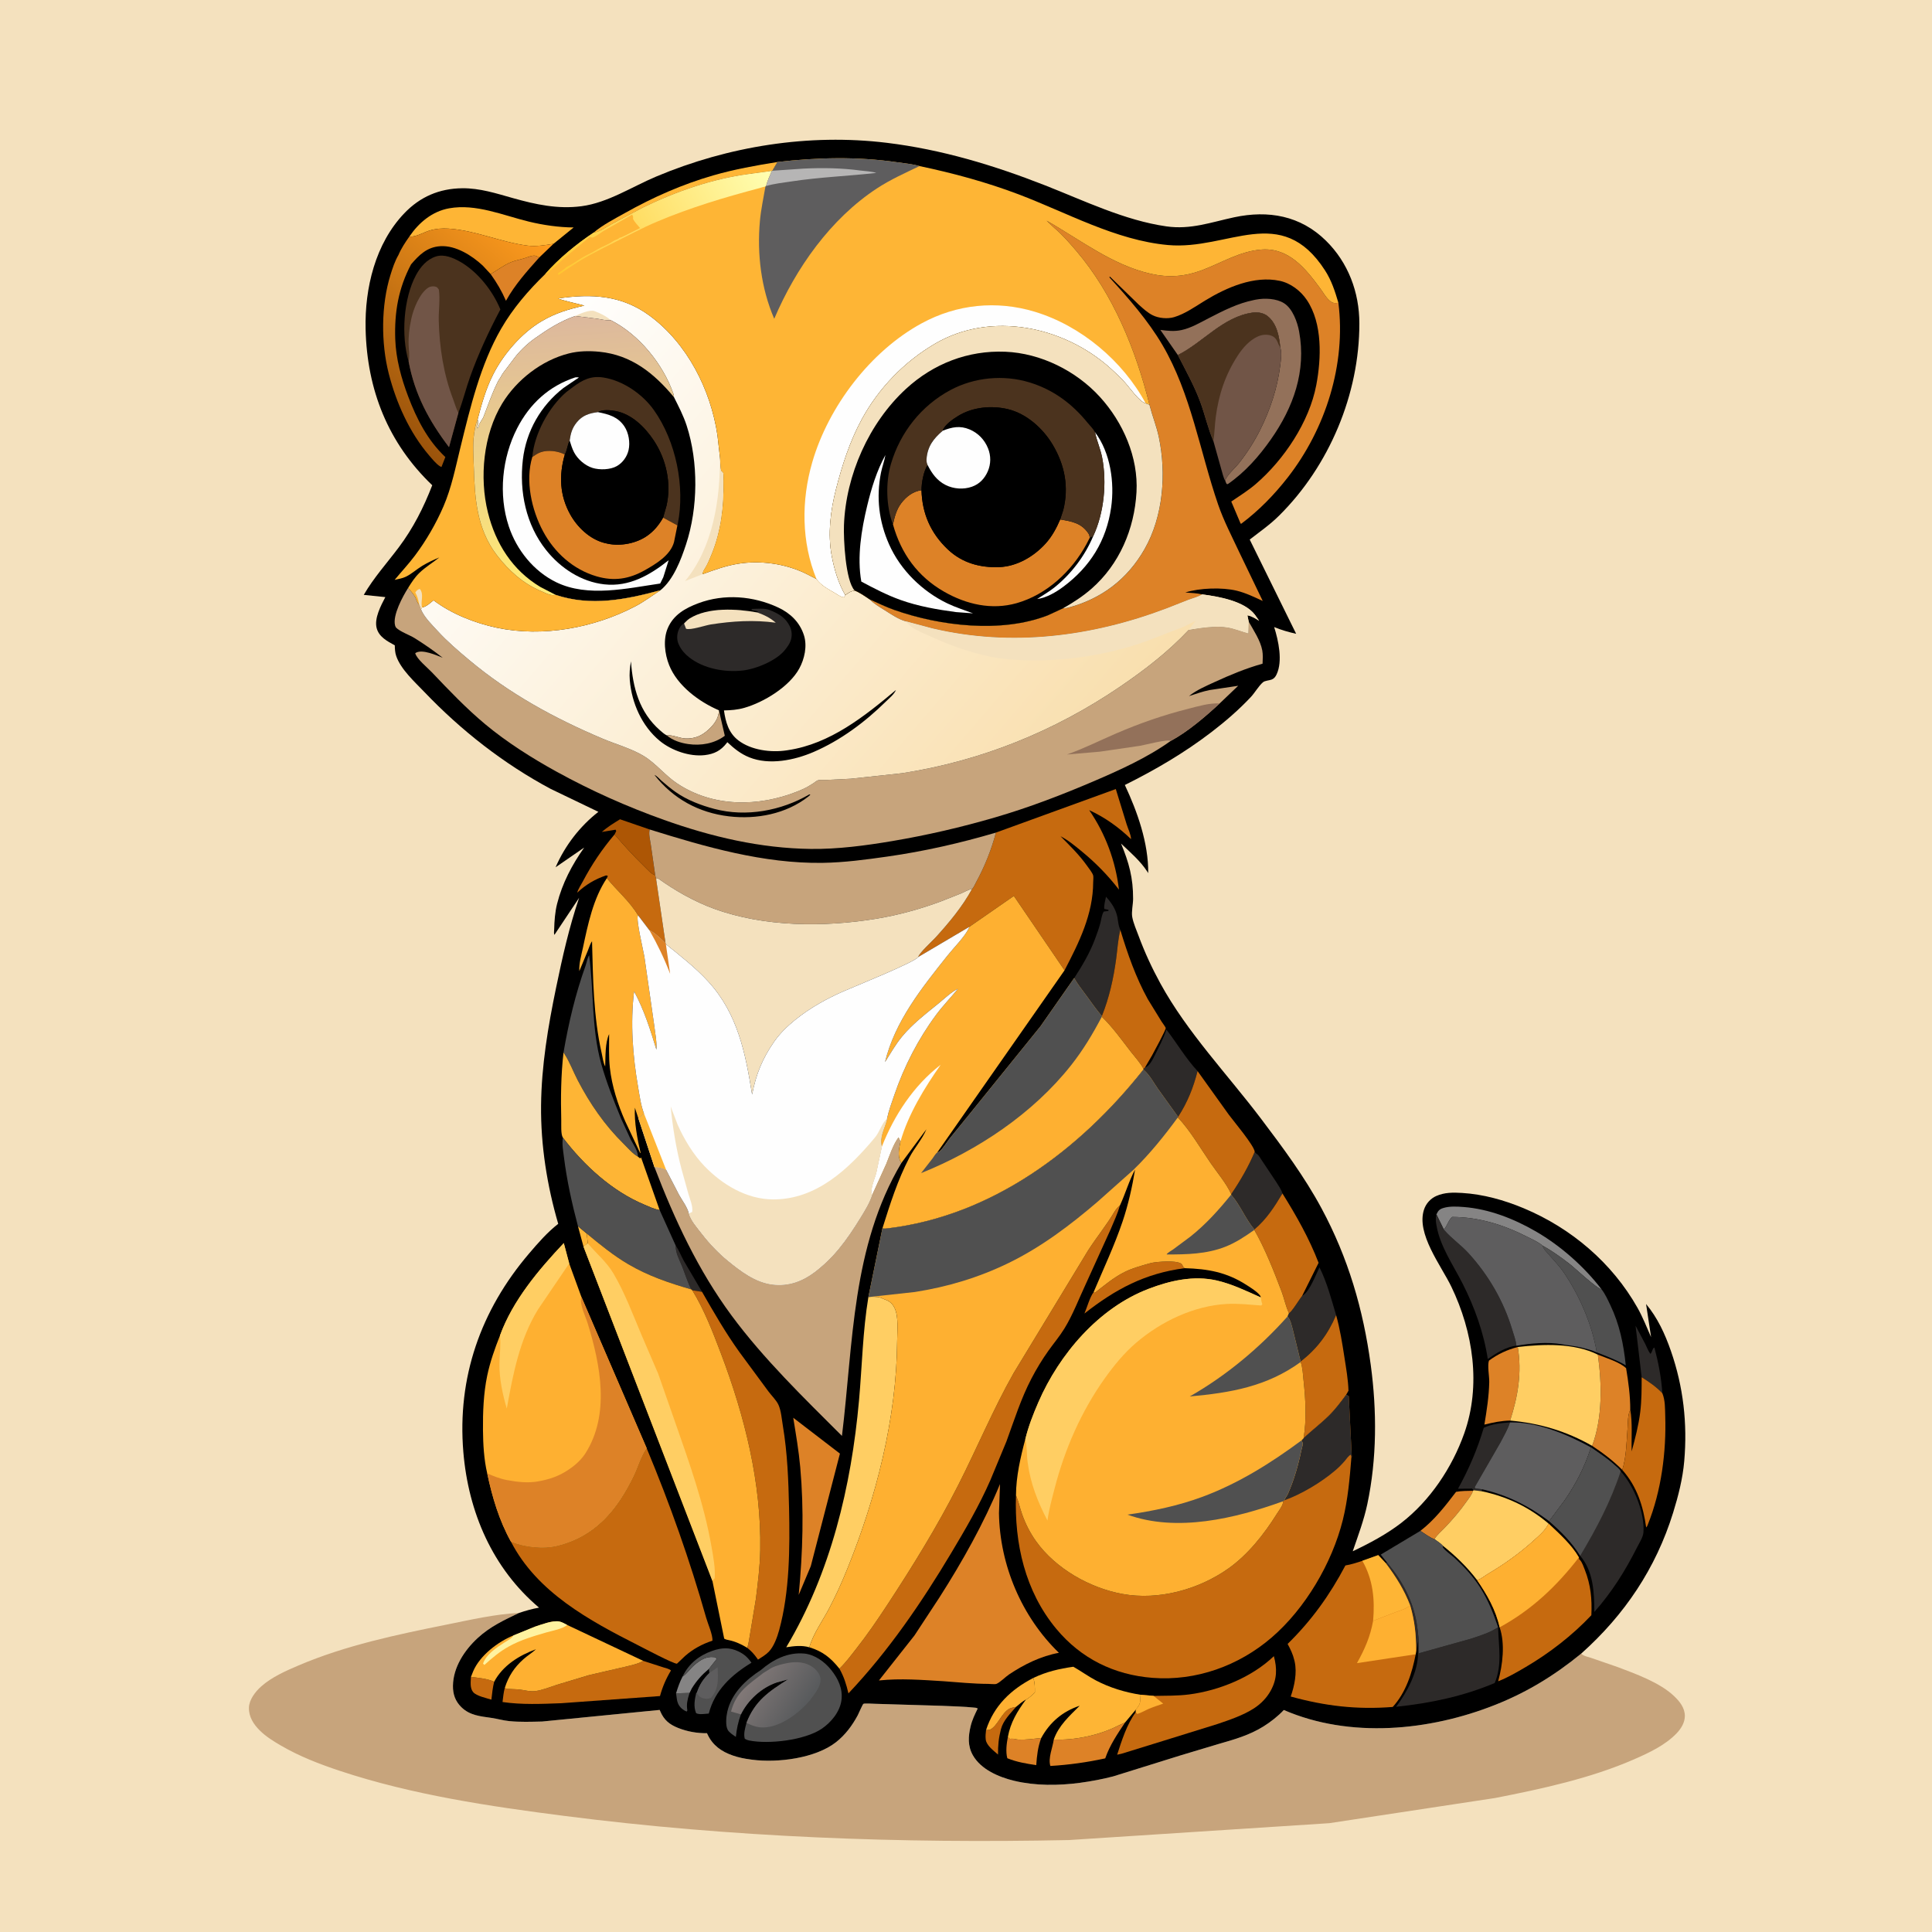 <svg version="1.1" xmlns="http://www.w3.org/2000/svg" style="display: block;" viewBox="0 0 2048 2048" width="1024" height="1024">
<defs>
	<linearGradient id="Gradient1" gradientUnits="userSpaceOnUse" x1="396.977" y1="436.91" x2="560.401" y2="238.717">
		<stop class="stop0" offset="0" stop-opacity="1" stop-color="rgb(154,83,11)"/>
		<stop class="stop1" offset="1" stop-opacity="1" stop-color="rgb(255,156,30)"/>
	</linearGradient>
	<linearGradient id="Gradient2" gradientUnits="userSpaceOnUse" x1="849.801" y1="1811.93" x2="797.177" y2="1777.08">
		<stop class="stop0" offset="0" stop-opacity="1" stop-color="rgb(89,91,93)"/>
		<stop class="stop1" offset="1" stop-opacity="1" stop-color="rgb(129,120,119)"/>
	</linearGradient>
	<linearGradient id="Gradient3" gradientUnits="userSpaceOnUse" x1="1089.41" y1="862.231" x2="531.434" y2="382.451">
		<stop class="stop0" offset="0" stop-opacity="1" stop-color="rgb(249,223,174)"/>
		<stop class="stop1" offset="1" stop-opacity="1" stop-color="rgb(255,255,255)"/>
	</linearGradient>
	<linearGradient id="Gradient4" gradientUnits="userSpaceOnUse" x1="615.781" y1="613.239" x2="596.813" y2="336.974">
		<stop class="stop0" offset="0" stop-opacity="1" stop-color="rgb(255,234,117)"/>
		<stop class="stop1" offset="1" stop-opacity="1" stop-color="rgb(220,184,157)"/>
	</linearGradient>
	<linearGradient id="Gradient5" gradientUnits="userSpaceOnUse" x1="582.406" y1="296.269" x2="811.878" y2="171.574">
		<stop class="stop0" offset="0" stop-opacity="1" stop-color="rgb(255,196,41)"/>
		<stop class="stop1" offset="1" stop-opacity="1" stop-color="rgb(255,255,179)"/>
	</linearGradient>
</defs>
<path transform="translate(0,0)" fill="rgb(244,225,190)" d="M -0 -0 L 2048 0 L 2048 2048 L -0 2048 L -0 -0 z"/>
<path transform="translate(0,0)" fill="rgb(199,164,124)" d="M 1676.16 1752.86 C 1678.47 1755.55 1683.44 1756.33 1686.78 1757.47 L 1715.01 1767.23 C 1734.14 1774.44 1759.67 1783.7 1774.56 1797.9 C 1780.52 1803.58 1786.04 1810.38 1786.01 1819.04 C 1785.99 1826.12 1781.98 1832.49 1777.22 1837.46 C 1765.27 1849.93 1748.1 1858 1732.45 1864.85 C 1686.16 1885.11 1634.42 1896.26 1584.99 1905.95 L 1409.09 1932.65 L 1133.19 1950.53 C 955.012 1954.28 775.86 1947.69 599 1925.04 C 518.873 1914.78 436.864 1902.64 360 1877.1 C 338.509 1869.96 317.329 1861.78 297.731 1850.33 C 289.912 1845.76 281.995 1840.91 275.521 1834.5 C 268.779 1827.83 263.604 1819.91 263.887 1810.08 C 264.13 1801.66 270.75 1793.18 276.791 1787.77 C 287.825 1777.88 302.94 1771.2 316.449 1765.44 C 366.244 1744.21 420.423 1732.81 473.32 1722.18 C 498.494 1717.12 524.563 1711.03 550.239 1709.76 C 534.379 1717.33 519.497 1724.27 506.392 1736.35 C 492.377 1749.26 480.404 1767.37 480.15 1787 C 480.034 1795.95 482.643 1803.37 489.051 1809.66 C 498.078 1818.53 509.203 1819.32 521 1821.05 C 527.287 1821.97 533.397 1823.79 539.733 1824.43 C 551.145 1825.58 563.205 1825.15 574.672 1824.88 L 699.29 1812.59 L 699.896 1814.03 C 703.876 1823.33 709.648 1828.06 718.997 1831.76 C 728.644 1835.58 739.076 1837.39 749.441 1837.26 L 750.014 1838.52 C 755.518 1850.27 764.821 1856.74 776.758 1860.9 C 782.868 1863.03 789.094 1864.27 795.5 1865.1 L 797.449 1865.37 C 824.216 1868.9 864.45 1863.93 886.262 1846.76 C 896.076 1839.03 903.341 1829.22 909.228 1818.3 C 910.077 1816.73 914.403 1806.6 915.24 1806.15 C 916.663 1805.39 925.719 1806.12 928.027 1806.11 L 998.529 1808.23 C 1009.96 1808.83 1021.62 1808.93 1032.99 1810.16 C 1035.28 1810.41 1034.35 1810.19 1036.42 1811.09 C 1033.35 1817.36 1030.49 1823.18 1028.87 1830 C 1026.36 1840.63 1025.68 1850.82 1031.33 1860.71 C 1039.96 1875.83 1058.86 1883.81 1075 1887.7 C 1097.48 1893.12 1122.17 1892.9 1144.98 1889.83 C 1156.68 1888.26 1168.52 1886.03 1179.95 1883.07 L 1252.44 1860.48 L 1291.8 1848.68 C 1308.51 1843.9 1324.48 1839.37 1339.35 1830.08 C 1346.92 1825.35 1354.81 1819.21 1360.89 1812.67 C 1430.96 1843.02 1515.31 1834.92 1585.1 1807.17 C 1619.04 1793.68 1647.94 1775.94 1676.16 1752.86 z"/>
<path transform="translate(0,0)" fill="rgb(0,0,0)" d="M 550.239 1709.76 C 557.292 1707.42 564.081 1705.44 571.411 1704.17 C 522.082 1662.5 496.503 1603.03 491.165 1539.23 C 484.551 1460.17 509.49 1389.03 560.754 1328.87 C 570.209 1317.78 580.193 1306.27 591.738 1297.31 C 579.904 1256.78 573.126 1214.11 573.553 1171.82 C 573.98 1129.57 580.962 1088.11 589.511 1046.84 C 596.234 1014.39 603.241 983.155 613.89 951.708 L 587.735 990.961 C 586.928 989.595 587.407 986.84 587.447 985.244 C 587.674 976.264 588.338 966.782 590.549 958.048 C 596.062 936.268 606.337 916.737 619.262 898.458 L 588.954 919.323 C 598.863 896.482 614.65 875.894 634.317 860.58 L 583.807 836.301 C 533.859 809.618 488.793 774.319 449.755 733.441 C 439.596 722.802 424.933 709.625 420.037 695.5 C 418.746 691.777 418.58 687.982 418.49 684.079 C 410.655 679.759 401.698 675.225 399.258 665.761 C 396.599 655.45 403.778 641.906 408.466 632.96 L 385.606 630.593 C 396.216 612.291 410.076 597.063 422.711 580.231 C 438.062 559.779 448.984 538.125 458.195 514.384 C 411.317 469.546 389.037 413.183 387.558 348.803 C 386.561 305.368 397.829 258.225 428.58 226.077 C 445.359 208.536 465.707 199.852 489.822 199.559 C 508.616 199.33 525.963 205.009 543.816 210.026 C 567.887 216.79 591.316 221.889 616.43 218.596 C 644.228 214.951 669.954 197.947 695.647 187.135 C 772.132 154.946 857.439 141.348 940 151.382 C 998.141 158.449 1053.3 175.118 1107.66 196.419 C 1149.18 212.689 1192.11 233.649 1236.5 239.978 C 1262.19 243.641 1283.67 235.597 1308.28 230.331 C 1344.49 222.585 1378.5 228.577 1405.45 255.043 C 1429.18 278.347 1440.93 309.764 1440.98 342.781 C 1441.09 417.715 1409.03 493.977 1355.85 546.646 C 1346.1 556.307 1335.49 563.616 1324.75 571.958 L 1373.98 671.863 C 1365.88 670.005 1358.36 667.916 1350.67 664.713 C 1355.15 678.997 1359.96 700.652 1353.25 714.865 C 1352.11 717.281 1350.7 719.259 1348.14 720.301 C 1345.41 721.416 1340.98 721.365 1338.76 723.261 C 1334.16 727.199 1330.19 734.367 1325.83 738.996 C 1313.14 752.503 1298.91 764.785 1284.21 776.037 C 1255.2 798.232 1225 815.865 1192.38 832.131 C 1205.76 860.653 1217.41 893.608 1217.17 925.546 L 1216.15 923.935 C 1208.93 912.752 1198.01 903.34 1188.36 894.229 C 1196.8 914.522 1201.22 930.644 1201.13 952.861 C 1201.11 958.611 1199.22 966.643 1200.22 972.083 C 1201.44 978.682 1204.6 985.742 1206.94 992.042 C 1213.41 1009.49 1221.1 1026.14 1230.04 1042.46 C 1258.6 1094.59 1301.21 1138.9 1336.91 1186.11 C 1359.83 1216.41 1382.8 1247.31 1400.84 1280.83 C 1429.17 1333.47 1445.08 1387.96 1453.06 1447 C 1459.62 1495.59 1459.62 1546.26 1449.42 1594.4 C 1445.81 1611.44 1439.6 1627.95 1433.96 1644.41 C 1451.78 1635.95 1469.83 1626.37 1485.47 1614.29 C 1515.94 1590.75 1539.27 1555.73 1552.11 1519.59 C 1570.24 1468.54 1561.56 1411.91 1538.5 1363.98 C 1527.72 1341.58 1500.88 1307.6 1509.6 1281.95 C 1511.71 1275.74 1516.48 1270.47 1522.49 1267.81 C 1531.27 1263.92 1540.36 1264.01 1549.76 1264.57 C 1572.34 1265.91 1594.62 1272.17 1615.41 1280.89 C 1665.69 1301.98 1708.91 1338.68 1735.82 1386.32 C 1741.44 1396.26 1745.57 1406.98 1750.21 1417.39 L 1744.91 1382.32 C 1757.1 1396.91 1764.98 1414.12 1771.21 1432 C 1784.43 1469.97 1788.84 1508.84 1785.36 1548.88 C 1783.75 1567.45 1779.08 1585.77 1773.57 1603.53 C 1755.28 1662.54 1722.09 1711.91 1676.16 1752.86 C 1647.94 1775.94 1619.04 1793.68 1585.1 1807.17 C 1515.31 1834.92 1430.96 1843.02 1360.89 1812.67 C 1354.81 1819.21 1346.92 1825.35 1339.35 1830.08 C 1324.48 1839.37 1308.51 1843.9 1291.8 1848.68 L 1252.44 1860.48 L 1179.95 1883.07 C 1168.52 1886.03 1156.68 1888.26 1144.98 1889.83 C 1122.17 1892.9 1097.48 1893.12 1075 1887.7 C 1058.86 1883.81 1039.96 1875.83 1031.33 1860.71 C 1025.68 1850.82 1026.36 1840.63 1028.87 1830 C 1030.49 1823.18 1033.35 1817.36 1036.42 1811.09 C 1034.35 1810.19 1035.28 1810.41 1032.99 1810.16 C 1021.62 1808.93 1009.96 1808.83 998.529 1808.23 L 928.027 1806.11 C 925.719 1806.12 916.663 1805.39 915.24 1806.15 C 914.403 1806.6 910.077 1816.73 909.228 1818.3 C 903.341 1829.22 896.076 1839.03 886.262 1846.76 C 864.45 1863.93 824.216 1868.9 797.449 1865.37 L 795.5 1865.1 C 789.094 1864.27 782.868 1863.03 776.758 1860.9 C 764.821 1856.74 755.518 1850.27 750.014 1838.52 L 749.441 1837.26 C 739.076 1837.39 728.644 1835.58 718.997 1831.76 C 709.648 1828.06 703.876 1823.33 699.896 1814.03 L 699.29 1812.59 L 574.672 1824.88 C 563.205 1825.15 551.145 1825.58 539.733 1824.43 C 533.397 1823.79 527.287 1821.97 521 1821.05 C 509.203 1819.32 498.078 1818.53 489.051 1809.66 C 482.643 1803.37 480.034 1795.95 480.15 1787 C 480.404 1767.37 492.377 1749.26 506.392 1736.35 C 519.497 1724.27 534.379 1717.33 550.239 1709.76 z"/>
<path transform="translate(0,0)" fill="rgb(254,181,53)" d="M 612.66 1299.81 L 621.991 1307.63 L 623.087 1317.99 L 618.508 1321.42 L 612.66 1299.81 z"/>
<path transform="translate(0,0)" fill="rgb(80,80,80)" d="M 730.982 1794.54 L 730.566 1795.83 C 728.693 1801.79 727.531 1806.85 728.627 1813.06 L 728 1814.31 C 723.999 1812.86 720.585 1809.84 718.805 1805.9 C 717.501 1803.01 717.312 1799.61 716.867 1796.51 L 716.635 1795.03 L 730.982 1794.54 z"/>
<path transform="translate(0,0)" fill="rgb(45,42,41)" d="M 716.283 1320.39 C 719.78 1325.29 721.83 1330.96 724.717 1336.24 L 744.183 1369.39 L 733.84 1367.74 L 732.815 1366.81 C 729.042 1359.6 726.369 1350.88 723.404 1343.25 C 720.552 1335.91 715.979 1328.42 716.283 1320.39 z"/>
<path transform="translate(0,0)" fill="rgb(198,106,15)" d="M 499.23 1777.57 C 506.914 1778.56 516.803 1779.4 523.831 1782.73 C 522.244 1788.94 521.646 1795.32 520.894 1801.68 C 515.812 1800.06 505.147 1797.91 501.593 1793.74 C 497.967 1789.5 498.996 1782.71 499.23 1777.57 z"/>
<path transform="translate(0,0)" fill="rgb(198,106,15)" d="M 1045.25 1833.91 C 1046.26 1833.82 1048.69 1833.9 1049.5 1833.51 C 1057.48 1829.65 1061.61 1815.9 1069.86 1811.37 C 1071.86 1810.27 1074.81 1809.85 1077.05 1809.37 C 1070.89 1816.57 1063.49 1823.64 1061.05 1833 C 1058.62 1842.29 1057.83 1850.31 1057.95 1859.91 C 1053.41 1855.87 1045.73 1850.4 1044.92 1844 C 1044.51 1840.77 1044.83 1837.14 1045.25 1833.91 z"/>
<path transform="translate(0,0)" fill="rgb(133,132,132)" d="M 723.545 1777.2 C 728.609 1773.94 731.563 1768.77 736.174 1764.89 C 742.11 1759.88 748.444 1755.62 756.639 1756.6 C 759.028 1756.89 758.482 1756.85 759.793 1758.5 L 751.492 1769.07 C 743.903 1775.45 738.641 1781.31 733.378 1789.72 L 730.982 1794.54 L 716.635 1795.03 C 718.551 1788.78 720.521 1783.01 723.545 1777.2 z"/>
<path transform="translate(0,0)" fill="rgb(45,42,41)" d="M 1740.23 1459.88 L 1733.75 1405.28 L 1744.07 1424.76 C 1745.81 1428.22 1747.15 1432.09 1749.5 1435.16 C 1751.51 1433.4 1751.7 1428.79 1753.76 1428.5 C 1757.92 1444.07 1761.15 1460.79 1762.16 1476.89 C 1755.63 1469.97 1748.22 1464.96 1740.23 1459.88 z"/>
<path transform="translate(0,0)" fill="rgb(254,176,49)" d="M 1045.25 1833.91 C 1053.54 1808.21 1071.67 1790.86 1095.33 1778.72 C 1097.09 1783.92 1097.02 1788.69 1097 1794.1 C 1095.18 1795.67 1089.82 1801.19 1087.62 1801.49 C 1083.71 1803.74 1080.46 1806.47 1077.05 1809.37 C 1074.81 1809.85 1071.86 1810.27 1069.86 1811.37 C 1061.61 1815.9 1057.48 1829.65 1049.5 1833.51 C 1048.69 1833.9 1046.26 1833.82 1045.25 1833.91 z"/>
<path transform="translate(0,0)" fill="rgb(221,130,39)" d="M 1068.37 1841.28 L 1070.5 1843.28 L 1072.22 1843.11 C 1074.99 1842.88 1077.3 1844.01 1080.05 1844.07 C 1087.94 1844.25 1095.9 1843.24 1103.74 1842.35 C 1100.16 1851.87 1099.17 1861.04 1098.47 1871.14 C 1087.75 1869.48 1077.87 1867.9 1067.79 1863.8 C 1065.92 1856.95 1067.04 1848.17 1068.37 1841.28 z"/>
<path transform="translate(0,0)" fill="rgb(221,130,39)" d="M 1505.65 1622.79 C 1520.68 1611.15 1532.06 1596.41 1543.49 1581.42 C 1549.39 1580.33 1555.41 1580.42 1561.4 1580.27 C 1560.1 1584.6 1557.1 1588.17 1554.52 1591.83 C 1547.48 1601.82 1540.07 1610.44 1531.64 1619.3 C 1528.08 1623.04 1523.15 1627.13 1520.58 1631.6 C 1515.87 1630.08 1509.98 1625.48 1505.65 1622.79 z"/>
<path transform="translate(0,0)" fill="rgb(221,130,39)" d="M 520.092 290.533 C 527.367 286.433 533.835 281.161 541.624 277.968 C 546.327 276.039 551.285 275.228 556.107 273.717 C 559.34 272.704 563.595 270.689 567 271.017 C 568.207 271.133 570.428 272.443 571.634 272.945 C 558.783 287.306 545.705 301.866 536.354 318.85 C 531.795 308.423 526.706 299.763 520.092 290.533 z"/>
<path transform="translate(0,0)" fill="rgb(254,181,53)" d="M 629.139 246.678 C 638.928 238.336 651.658 231.878 662.836 225.606 C 692.388 209.025 723.357 195.359 755.98 185.944 C 778.176 179.537 801.339 175.351 824.134 171.733 L 818.742 180.989 L 818.172 181.188 L 793.905 184.479 C 755.217 189.552 715.978 203.197 681 220.298 L 648.128 237.8 C 641.858 241.247 636.36 245.58 629.139 246.678 z"/>
<path transform="translate(0,0)" fill="rgb(198,106,15)" d="M 1159.3 1369.67 L 1160.54 1370.41 C 1170.99 1362.36 1180.5 1354.13 1192.43 1348.23 C 1200.12 1344.43 1208.75 1342.06 1216.97 1339.69 L 1221.1 1338.61 C 1228.02 1337.39 1245.57 1335.91 1251.69 1339.26 C 1253.92 1340.47 1253.26 1342.61 1255.77 1344.32 C 1213.73 1349.82 1182.55 1366.47 1149.57 1392.38 C 1152.39 1385.72 1155.12 1375.39 1159.3 1369.67 z"/>
<path transform="translate(0,0)" fill="rgb(173,86,5)" d="M 651.454 884.544 L 653.229 881 L 652.534 879.5 L 637.941 881.915 C 643.886 876.638 650.519 872.63 657.251 868.468 L 688.714 879.293 C 687.382 883.895 689.066 889.889 689.761 894.572 L 694.564 927.854 C 690.531 926.695 685.906 921.266 682.835 918.287 C 671.679 907.464 661.538 896.349 651.454 884.544 z"/>
<path transform="translate(0,0)" fill="rgb(45,42,41)" d="M 1562.13 1579.73 L 1560.47 1578.01 L 1545.57 1578.13 C 1557.16 1557.03 1565.98 1536.59 1572.85 1513.53 C 1581.01 1509.54 1591.66 1508.39 1600.63 1507.81 C 1598.19 1515.39 1594.22 1521.93 1590.6 1528.97 L 1563.19 1576.5 L 1564 1577.76 L 1571.16 1578.7 L 1570.51 1580.75 L 1562.13 1579.73 z"/>
<path transform="translate(0,0)" fill="rgb(133,132,132)" d="M 1522.67 1287.32 C 1524.47 1283.58 1525.65 1281.86 1529.89 1280.55 C 1536.64 1278.47 1544.47 1278.94 1551.43 1279.47 C 1578.38 1281.54 1604.79 1291.9 1628.05 1305.36 C 1654.22 1320.51 1679.26 1342.61 1697.65 1366.65 C 1692.67 1366.09 1669.39 1344.08 1663.49 1339.56 C 1654.66 1332.8 1645.13 1325.8 1635.32 1320.55 C 1630.87 1316.64 1623.9 1313.58 1618.65 1310.92 C 1593.64 1298.26 1567.61 1290.12 1539.39 1290.01 C 1535.86 1292.88 1534.37 1298.51 1531.52 1302.15 L 1530.52 1303.38 L 1522.67 1287.32 z"/>
<path transform="translate(0,0)" fill="rgb(221,130,39)" d="M 1117.04 1843.99 C 1138.86 1844.97 1165.23 1839.52 1184.75 1829.51 L 1192.62 1825.9 C 1184.43 1838.21 1176.47 1849.85 1171.58 1863.95 C 1151.98 1868.19 1133.46 1870.78 1113.44 1872 C 1110.81 1863.69 1115.96 1852.23 1117.04 1843.99 z"/>
<path transform="translate(0,0)" fill="rgb(80,80,80)" d="M 723.545 1777.2 C 729.929 1763.79 741.083 1754.82 755.031 1749.98 C 764.854 1746.57 773.293 1745.98 782.87 1750.62 C 788.957 1753.58 792.701 1756.98 796.57 1762.56 C 775.166 1775.62 757.734 1791.72 751.336 1816.45 C 747.634 1816.65 741.111 1817.88 737.914 1816.02 C 734.922 1808.8 736.425 1801.58 738.087 1794.21 L 738.758 1794.27 C 741.536 1785.66 745.521 1779.85 751.907 1773.55 L 751.492 1769.07 L 759.793 1758.5 C 758.482 1756.85 759.028 1756.89 756.639 1756.6 C 748.444 1755.62 742.11 1759.88 736.174 1764.89 C 731.563 1768.77 728.609 1773.94 723.545 1777.2 z"/>
<path transform="translate(0,0)" fill="rgb(94,93,94)" d="M 751.907 1773.55 L 760.706 1767.43 C 761.213 1779.64 762.222 1789.83 753.742 1799.73 C 750.724 1801.11 747.662 1801.03 744.5 1799.95 C 741.592 1798.96 740.005 1796.99 738.758 1794.27 C 741.536 1785.66 745.521 1779.85 751.907 1773.55 z"/>
<path transform="translate(0,0)" fill="rgb(221,130,39)" d="M 1600.79 1505.86 C 1591.31 1506.06 1582.69 1507.86 1573.52 1510.14 C 1575.99 1494.98 1578.31 1480.58 1578.66 1465.15 C 1578.8 1459.05 1576.55 1447.6 1578.34 1442.31 C 1587.89 1435.35 1597.43 1430.84 1608.89 1427.9 C 1613.41 1454.75 1609.1 1480.24 1600.79 1505.86 z"/>
<path transform="translate(0,0)" fill="rgb(45,42,41)" d="M 1330.04 1220.94 L 1330.66 1221.73 C 1332.06 1223.38 1331 1222.19 1332.6 1223.43 C 1334.98 1225.28 1336.38 1228.47 1338.15 1230.89 L 1352.78 1252.82 C 1355.13 1256.58 1358.16 1260.84 1359.44 1265.09 C 1350.84 1279.48 1342.63 1292.28 1329.69 1303.3 C 1320.24 1292.19 1314.78 1277.5 1305.04 1266.39 L 1305.16 1265.82 C 1314.78 1251.62 1323.43 1236.81 1330.04 1220.94 z"/>
<path transform="translate(0,0)" fill="rgb(45,42,41)" d="M 1213.6 1131.8 C 1218.57 1130.15 1221.94 1123.03 1224.26 1118.39 C 1228.71 1109.49 1233.31 1100.82 1236.43 1091.34 C 1247.43 1105.62 1257.19 1122.28 1269.48 1135.4 C 1264.95 1153.1 1258.78 1168.56 1248.84 1183.91 L 1227.35 1153.98 C 1222.7 1147.27 1218.37 1139.04 1212.06 1133.82 L 1212.15 1132.98 L 1213.6 1131.8 z"/>
<path transform="translate(0,0)" fill="rgb(45,42,41)" d="M 1380.29 1373.75 L 1381.57 1372.88 C 1388.84 1367.6 1394.56 1351.67 1398.69 1343.46 C 1406.58 1359.1 1411.33 1377.3 1416.32 1394.06 C 1407.89 1413.96 1396.01 1429.96 1378.71 1443.22 L 1370.52 1409.81 C 1369.13 1405.07 1368.21 1399.25 1364.83 1395.53 L 1366.36 1391.95 C 1368.96 1391.36 1377.73 1376.69 1380.29 1373.75 z"/>
<path transform="translate(0,0)" fill="rgb(80,80,80)" d="M 1635.32 1320.55 C 1645.13 1325.8 1654.66 1332.8 1663.49 1339.56 C 1669.39 1344.08 1692.67 1366.09 1697.65 1366.65 C 1701.57 1371.67 1704.21 1377.61 1706.95 1383.32 C 1716.8 1403.82 1721.06 1424.81 1723.39 1447.32 C 1713.65 1441.61 1703.14 1437.65 1692.64 1433.58 C 1687.59 1403.81 1674.53 1373.64 1657.59 1348.76 C 1652.98 1342 1647.31 1336.23 1641.99 1330.05 C 1639.59 1327.27 1636.18 1324.19 1635.32 1320.55 z"/>
<path transform="translate(0,0)" fill="rgb(45,42,41)" d="M 1138.68 1036.82 C 1147.14 1023.85 1155.14 1010.34 1160.6 995.799 C 1162.72 990.15 1164.86 984.325 1166.42 978.5 C 1167.47 974.581 1167.85 969.694 1170.05 966.264 L 1174.89 965.667 L 1175.12 964.5 L 1170.59 963.5 C 1170.06 959.573 1171.67 954.504 1172.4 950.589 C 1178.25 956.983 1182.79 963.694 1184.5 972.296 C 1185.27 976.189 1185.43 980.447 1186.91 984.146 L 1187.57 985.695 C 1185.13 995.761 1184.54 1006.33 1183.15 1016.6 C 1180.3 1037.52 1175.88 1057.44 1168.03 1077.08 C 1162.11 1070.21 1156.85 1062.56 1151.5 1055.24 C 1147.15 1049.29 1142.24 1043.25 1138.68 1036.82 z"/>
<path transform="translate(0,0)" fill="rgb(221,130,39)" d="M 1693.8 1436 C 1702.58 1439.56 1716.89 1443.8 1723.73 1450.34 C 1726.14 1464.81 1728.19 1479.6 1728.14 1494.3 C 1725.36 1500.43 1725.77 1507.24 1725.3 1513.83 C 1724.31 1527.55 1724 1545.04 1719.67 1558.12 C 1709.67 1548.09 1699.46 1540.43 1687.73 1532.65 C 1698.9 1502.8 1698.12 1467.01 1693.8 1436 z"/>
<path transform="translate(0,0)" fill="rgb(254,181,53)" d="M 433.952 250.732 C 443.99 235.968 458.138 224.054 476.124 220.812 C 504.518 215.694 533.303 228.263 560.437 234.872 C 575.698 238.589 592.374 241.016 608.12 241.116 L 586.778 258.442 C 577.961 259.924 568.202 261.518 559.303 260.391 C 530.683 256.765 504.069 244.135 475.3 242.337 C 468.617 241.919 461.992 242.411 455.545 244.316 C 448.915 246.276 440.721 251.562 433.952 250.732 z"/>
<path transform="translate(0,0)" fill="rgb(45,42,41)" d="M 1607.44 1426.57 C 1596.49 1427.5 1585.98 1434.62 1577.1 1440.6 C 1572.88 1412.84 1563.13 1385.74 1550.48 1360.77 C 1540.45 1340.97 1526.47 1321.14 1522.73 1299 C 1521.99 1294.61 1521.59 1291.71 1522.67 1287.32 L 1530.52 1303.38 L 1531.19 1304.16 C 1538.75 1312.89 1548.74 1319.73 1556.66 1328.41 C 1577.84 1351.59 1593.92 1379.3 1602.96 1409.35 C 1604.58 1414.76 1607 1420.99 1607.44 1426.57 z"/>
<path transform="translate(0,0)" fill="rgb(198,106,15)" d="M 1416.32 1394.06 C 1420.48 1408.73 1422.84 1423.89 1425.17 1438.94 C 1426.97 1450.59 1429.09 1462.38 1429.44 1474.19 L 1426.89 1478.69 C 1421.19 1486.36 1415.53 1493.97 1408.71 1500.69 C 1400.18 1509.1 1390.57 1516.31 1381.89 1524.52 C 1385.11 1504.6 1384.03 1483.97 1381.9 1464 C 1381.2 1457.39 1380.95 1450.02 1378.79 1443.74 L 1378.71 1443.22 C 1396.01 1429.96 1407.89 1413.96 1416.32 1394.06 z"/>
<path transform="translate(0,0)" fill="rgb(198,106,15)" d="M 651.454 884.544 C 661.538 896.349 671.679 907.464 682.835 918.287 C 685.906 921.266 690.531 926.695 694.564 927.854 L 695.47 931.68 L 705.466 999.709 C 700.26 994.743 694.842 989.151 688.334 985.967 L 676.262 970.113 C 667.546 955.407 653.922 944.137 643.284 930.927 L 644.346 928.5 L 642.5 927.954 C 630.611 932.037 621.033 937.705 611.88 946.261 C 612.783 942.515 615.913 937.968 617.742 934.503 C 627.353 916.294 638.132 900.281 651.454 884.544 z"/>
<path transform="translate(0,0)" fill="rgb(198,106,15)" d="M 1740.23 1459.88 C 1748.22 1464.96 1755.63 1469.97 1762.16 1476.89 C 1765.24 1484.38 1764.96 1492.97 1765.22 1500.94 C 1766.44 1538.98 1761.08 1580.54 1746.81 1615.97 C 1745.89 1618.24 1746.39 1617.36 1745.01 1619.13 C 1741.85 1596.48 1735.32 1575.93 1719.98 1558.48 L 1719.67 1558.12 C 1724 1545.04 1724.31 1527.55 1725.3 1513.83 C 1725.77 1507.24 1725.36 1500.43 1728.14 1494.3 C 1730.65 1508.08 1729.21 1524.34 1729.63 1538.5 C 1733.31 1524.94 1737 1510.8 1738.72 1496.83 C 1740.23 1484.58 1740.19 1472.2 1740.23 1459.88 z"/>
<path transform="translate(0,0)" fill="rgb(221,130,39)" d="M 840.873 1502.88 L 890.362 1540.87 L 859.456 1660.24 L 846.653 1690.68 C 850.999 1645.63 852.344 1600.41 848.281 1555.24 C 846.703 1537.7 843.685 1520.26 840.873 1502.88 z"/>
<path transform="translate(0,0)" fill="rgb(198,106,15)" d="M 1359.44 1265.09 C 1374.09 1288.54 1387.83 1312.77 1397.76 1338.65 L 1380.29 1373.75 C 1377.73 1376.69 1368.96 1391.36 1366.36 1391.95 C 1362.94 1385.1 1361.34 1376.45 1358.59 1369.18 C 1350.31 1347.36 1341.18 1324.03 1329.63 1303.76 L 1329.69 1303.3 C 1342.63 1292.28 1350.84 1279.48 1359.44 1265.09 z"/>
<path transform="translate(0,0)" fill="rgb(198,106,15)" d="M 1168.03 1077.08 C 1175.88 1057.44 1180.3 1037.52 1183.15 1016.6 C 1184.54 1006.33 1185.13 995.761 1187.57 985.695 C 1195.27 1011.03 1203.9 1035.89 1216.72 1059.16 L 1231.39 1083.02 C 1232.12 1084.18 1235.61 1088.74 1235.72 1089.8 C 1235.92 1091.76 1223.37 1114.78 1221.38 1118.48 L 1213.6 1131.8 L 1212.15 1132.98 C 1208.88 1126.69 1202.98 1120.37 1198.57 1114.68 C 1188.91 1102.21 1179.33 1088.67 1167.96 1077.77 L 1168.03 1077.08 z"/>
<path transform="translate(0,0)" fill="rgb(198,106,15)" d="M 681.934 1760.61 L 703.445 1767.56 C 705.965 1768.4 709.332 1768.97 711.264 1770.77 C 705.984 1779.52 702.322 1788.04 699.618 1797.89 L 594.993 1805.48 C 574.318 1806.24 553.22 1807.24 532.697 1804.21 C 533.369 1799.22 533.75 1793.94 535.144 1789.1 L 536.587 1790.23 C 541.374 1790.59 546.237 1790.49 551 1791.02 C 556.539 1791.63 561.86 1793.4 567.5 1792.63 C 574.935 1791.62 582.815 1788.44 589.944 1786.08 L 624.437 1775.69 L 662.898 1766.82 C 669.288 1765.19 676.178 1763.9 681.934 1760.61 z"/>
<path transform="translate(0,0)" fill="rgb(80,80,80)" d="M 597.332 1115.68 C 602.856 1083.91 609.839 1054.24 620.669 1023.86 C 621.878 1020.47 622.599 1015.52 624.54 1012.58 C 629.595 1050.91 626.781 1089.71 637.261 1127.43 C 642.707 1147.03 650.815 1167.43 658.598 1186.27 L 668.625 1208.02 C 671.21 1213.11 676.587 1220.26 676.112 1225.99 C 670.75 1223.22 665.388 1216.75 661.06 1212.49 C 640.965 1192.7 625.317 1169.95 612.326 1144.99 C 607.638 1135.98 603.899 1125.74 598.388 1117.27 L 597.332 1115.68 z"/>
<path transform="translate(0,0)" fill="rgb(198,106,15)" d="M 1269.48 1135.4 L 1302.65 1181.69 C 1307.35 1188.08 1329.69 1214.6 1330.04 1220.94 C 1323.43 1236.81 1314.78 1251.62 1305.16 1265.82 C 1299.97 1254.46 1290.58 1243.41 1283.47 1233.12 C 1272.49 1217.22 1261.76 1198.48 1248.54 1184.52 L 1248.84 1183.91 C 1258.78 1168.56 1264.95 1153.1 1269.48 1135.4 z"/>
<path transform="translate(0,0)" fill="rgb(45,42,41)" d="M 1470.26 1656.27 L 1471.42 1657.65 C 1486.76 1676.22 1497.84 1697.1 1501.79 1721.01 C 1503.51 1731.41 1504.4 1741.98 1504.03 1752.55 L 1559.48 1737.06 C 1568.88 1733.94 1579.88 1730.52 1588.06 1724.94 L 1588.08 1725.82 C 1588.61 1745.63 1592.56 1764.89 1584.47 1784.04 C 1551.07 1798.21 1515.87 1805.5 1479.92 1809.26 C 1491.59 1793.85 1503.35 1771.87 1503.17 1752 C 1503.14 1747.94 1503.4 1743.99 1502.45 1740 C 1502.3 1743.21 1502.47 1746.6 1501.2 1749.6 C 1501.12 1732.38 1499.71 1718.55 1494.91 1701.92 C 1488.3 1684.85 1479.84 1671.54 1468.88 1656.92 L 1470.26 1656.27 z"/>
<path transform="translate(0,0)" fill="rgb(147,113,90)" d="M 1248.58 376.38 L 1230.02 349.714 C 1237.81 350.724 1244.63 351.542 1252.42 349.875 C 1262.5 347.718 1271.84 342.179 1280.91 337.5 C 1296.58 329.424 1312.05 321.437 1329.5 317.974 L 1331.17 317.632 C 1340.54 315.806 1353.15 316.283 1361.33 321.569 C 1370.2 327.299 1375.26 341.265 1377.11 351.324 C 1384.87 393.451 1371.12 431.69 1347.15 465.839 C 1334.47 483.902 1319.73 500.613 1301.5 513.214 L 1300.16 512.943 L 1298.92 509.921 C 1298.71 505.394 1309.64 495.64 1312.92 491.5 C 1321.65 480.503 1329.41 468.436 1335.71 455.899 C 1346.43 434.532 1354.1 411.422 1357.07 387.645 C 1357.8 381.775 1358.97 373.81 1357.09 368.151 C 1355.99 356.399 1353.54 343.158 1343.86 335.221 C 1339.51 331.654 1333.23 330.644 1327.78 331.41 C 1296.27 335.839 1275.53 362.89 1248.58 376.38 z"/>
<path transform="translate(0,0)" fill="rgb(254,181,53)" d="M 597.332 1115.68 L 598.388 1117.27 C 603.899 1125.74 607.638 1135.98 612.326 1144.99 C 625.317 1169.95 640.965 1192.7 661.06 1212.49 C 665.388 1216.75 670.75 1223.22 676.112 1225.99 L 678.5 1227.92 L 679.58 1227.02 L 699.236 1282.71 C 693.753 1281.91 688.144 1279.13 683.046 1277 C 648.839 1262.71 618.968 1235.29 596.69 1205.97 C 594.349 1202.41 595.061 1192.17 594.953 1187.86 C 594.35 1163.74 594.62 1139.68 597.332 1115.68 z"/>
<path transform="translate(0,0)" fill="url(#Gradient1)" d="M 433.952 250.732 C 440.721 251.562 448.915 246.276 455.545 244.316 C 461.992 242.411 468.617 241.919 475.3 242.337 C 504.069 244.135 530.683 256.765 559.303 260.391 C 568.202 261.518 577.961 259.924 586.778 258.442 L 571.634 272.945 C 570.428 272.443 568.207 271.133 567 271.017 C 563.595 270.689 559.34 272.704 556.107 273.717 C 551.285 275.228 546.327 276.039 541.624 277.968 C 533.835 281.161 527.367 286.433 520.092 290.533 L 511.793 281.593 C 500.298 270.869 483.194 260.056 467 260.97 C 452.739 261.776 444.445 270.121 435.733 280.262 C 422.339 305.582 418.008 330.946 418.973 359.5 C 419.672 380.179 425.355 401.01 432.674 420.248 C 441.799 444.232 453.213 466.749 472.091 484.507 L 467.967 495.049 L 466.341 494.267 C 462.469 491.934 457.936 486.331 454.982 482.882 C 434.056 458.452 420.009 426.995 412.084 395.983 C 403.822 363.659 403.941 323.507 413.873 291.562 C 416.134 284.292 418.538 276.844 422.404 270.25 C 425.305 263.324 429.632 256.845 433.952 250.732 z"/>
<path transform="translate(0,0)" fill="rgb(255,206,99)" d="M 1562.13 1579.73 L 1570.51 1580.75 C 1597.24 1586.35 1620.69 1597.39 1641.64 1615.14 C 1638.27 1622.2 1631.95 1627.52 1626.25 1632.69 C 1611.33 1646.26 1595.13 1657.86 1577.78 1668.13 C 1574.36 1670.15 1570.52 1673.43 1566.85 1674.68 L 1565.75 1674.95 C 1555.33 1661.17 1542.84 1649.18 1529.36 1638.43 C 1526.97 1635.8 1523.46 1633.72 1520.58 1631.6 C 1523.15 1627.13 1528.08 1623.04 1531.64 1619.3 C 1540.07 1610.44 1547.48 1601.82 1554.52 1591.83 C 1557.1 1588.17 1560.1 1584.6 1561.4 1580.27 L 1562.13 1579.73 z"/>
<path transform="translate(0,0)" fill="rgb(198,106,15)" d="M 1222.87 1797.73 C 1235.38 1797.48 1248.3 1797.77 1260.71 1796.15 C 1292.39 1792.01 1327.1 1777.93 1350.35 1755.59 C 1353.9 1768.66 1353.76 1779.9 1347.02 1792.16 C 1342.86 1799.73 1336.6 1806.18 1329.35 1810.87 C 1317.87 1818.31 1303.58 1823.11 1290.69 1827.48 L 1234.17 1845.04 L 1189 1859 L 1184.22 1860.07 C 1189.06 1845.18 1194.48 1827.7 1203.95 1815.06 L 1204.04 1812.25 C 1209.27 1806.32 1208.71 1804.21 1209.08 1796.52 L 1222.87 1797.73 z"/>
<path transform="translate(0,0)" fill="rgb(254,176,49)" d="M 1209.08 1796.52 L 1222.87 1797.73 L 1233.06 1805.92 C 1227.9 1807.69 1222.65 1809.38 1217.62 1811.52 C 1213.63 1813.23 1209.72 1815.73 1205.53 1816.85 L 1203.95 1815.06 L 1204.04 1812.25 C 1209.27 1806.32 1208.71 1804.21 1209.08 1796.52 z"/>
<path transform="translate(0,0)" fill="rgb(254,181,53)" d="M 1095.33 1778.72 C 1109.2 1772.07 1122.65 1768.99 1137.79 1766.82 C 1145.9 1771.41 1153.46 1776.97 1161.71 1781.32 C 1176.41 1789.06 1192.71 1793.95 1209.08 1796.52 C 1208.71 1804.21 1209.27 1806.32 1204.04 1812.25 L 1192.62 1825.9 L 1184.75 1829.51 C 1165.23 1839.52 1138.86 1844.97 1117.04 1843.99 C 1122.08 1829.35 1133.83 1818.79 1144.52 1808.16 C 1126.43 1814.1 1112.87 1825.67 1103.74 1842.35 C 1095.9 1843.24 1087.94 1844.25 1080.05 1844.07 C 1077.3 1844.01 1074.99 1842.88 1072.22 1843.11 L 1070.5 1843.28 L 1068.37 1841.28 C 1071.17 1825.77 1078.44 1813.98 1087.62 1801.49 C 1089.82 1801.19 1095.18 1795.67 1097 1794.1 C 1097.02 1788.69 1097.09 1783.92 1095.33 1778.72 z"/>
<path transform="translate(0,0)" fill="rgb(254,176,49)" d="M 544.313 1733.62 L 567.122 1724.33 C 573.805 1722.18 585.623 1717.55 592.666 1718.82 C 595.578 1719.34 598.675 1721.2 601.291 1722.55 L 681.934 1760.61 C 676.178 1763.9 669.288 1765.19 662.898 1766.82 L 624.437 1775.69 L 589.944 1786.08 C 582.815 1788.44 574.935 1791.62 567.5 1792.63 C 561.86 1793.4 556.539 1791.63 551 1791.02 C 546.237 1790.49 541.374 1790.59 536.587 1790.23 L 535.144 1789.1 C 539.134 1776.74 545.152 1767.49 554.9 1758.8 C 559.134 1755.03 563.974 1752.13 568.163 1748.26 C 550.17 1754.85 533.044 1765.48 523.831 1782.73 C 516.803 1779.4 506.914 1778.56 499.23 1777.57 L 501.649 1771.5 C 508.73 1754.93 527.868 1740.24 544.313 1733.62 z"/>
<path transform="translate(0,0)" fill="rgb(255,243,160)" d="M 544.313 1733.62 L 567.122 1724.33 C 573.805 1722.18 585.623 1717.55 592.666 1718.82 C 595.578 1719.34 598.675 1721.2 601.291 1722.55 C 595.557 1727 586.183 1728.41 579.205 1730.43 C 565.727 1734.33 551.791 1738.43 539.464 1745.28 C 529.665 1750.73 521.793 1757.41 513.5 1764.9 L 512.04 1763.5 C 515.264 1753.76 526.376 1746.49 534.693 1741.17 C 538.345 1738.83 541.842 1737.32 544.313 1733.62 z"/>
<path transform="translate(0,0)" fill="rgb(94,93,94)" d="M 1600.63 1507.81 C 1630.09 1507.3 1661.19 1520.41 1686.54 1534.32 C 1679.77 1555.13 1670.87 1572.66 1658.45 1590.67 L 1642.13 1612.47 C 1620.31 1596.14 1597.79 1584.81 1571.16 1578.7 L 1564 1577.76 L 1563.19 1576.5 L 1590.6 1528.97 C 1594.22 1521.93 1598.19 1515.39 1600.63 1507.81 z"/>
<path transform="translate(0,0)" fill="rgb(255,206,99)" d="M 1608.89 1427.9 C 1635.89 1424.69 1668.79 1423.48 1693.8 1436 C 1698.12 1467.01 1698.9 1502.8 1687.73 1532.65 C 1660.12 1516.95 1632.38 1508.73 1600.79 1505.86 C 1609.1 1480.24 1613.41 1454.75 1608.89 1427.9 z"/>
<path transform="translate(0,0)" fill="rgb(80,80,80)" d="M 806.624 1770.25 C 819.412 1759.24 835.085 1751.27 852.333 1752.82 C 863.586 1753.83 874.113 1761.5 881.035 1770.14 C 888.505 1779.48 893.635 1790.21 891.939 1802.5 C 890.252 1814.72 880.976 1825.82 871.094 1832.53 C 853.013 1844.8 814.708 1849.16 794.057 1844.97 C 792.277 1844.6 791.044 1844.1 789.5 1843.19 C 787.966 1837.91 789.945 1831.48 791.311 1826.29 C 800.366 1802.94 814.925 1793.13 835.409 1780.19 L 823.376 1783.47 C 807.172 1788.98 792.839 1802.13 785.389 1817.32 C 782.437 1825.45 780.921 1832.56 780.045 1841.12 C 777.241 1839.26 773.005 1836.67 771.403 1833.69 C 768.839 1828.91 769.828 1819.42 771.008 1814.31 C 775.479 1794.97 790.498 1780.68 806.624 1770.25 z"/>
<path transform="translate(0,0)" fill="url(#Gradient2)" d="M 808.923 1773.61 L 817.577 1768.22 C 823.208 1765.31 829.175 1763.97 835.342 1762.79 C 843.952 1761.15 853.8 1761.8 861.15 1766.96 C 865.035 1769.68 868.791 1773.88 869.676 1778.66 C 870.952 1785.55 865.191 1793.46 861.388 1798.67 C 850.965 1812.94 831.027 1828.77 813.134 1830.91 C 804.529 1831.93 798.988 1830.07 791.311 1826.29 C 800.366 1802.94 814.925 1793.13 835.409 1780.19 L 823.376 1783.47 C 807.172 1788.98 792.839 1802.13 785.389 1817.32 L 774.919 1814.3 C 780.618 1793.2 792.855 1786.29 808.923 1773.61 z"/>
<path transform="translate(0,0)" fill="rgb(80,80,80)" d="M 596.69 1205.97 C 618.968 1235.29 648.839 1262.71 683.046 1277 C 688.144 1279.13 693.753 1281.91 699.236 1282.71 L 716.283 1320.39 C 715.979 1328.42 720.552 1335.91 723.404 1343.25 C 726.369 1350.88 729.042 1359.6 732.815 1366.81 C 709.382 1360.08 687.125 1352.53 665.943 1340.08 C 650.11 1330.78 636.103 1319.29 621.991 1307.63 L 612.66 1299.81 C 606.363 1276.04 600.804 1251.07 597.808 1226.63 C 596.981 1219.89 595.531 1212.72 596.69 1205.97 z"/>
<path transform="translate(0,0)" fill="rgb(80,80,80)" d="M 1470.26 1656.27 L 1463.64 1647.95 L 1505.65 1622.79 C 1509.98 1625.48 1515.87 1630.08 1520.58 1631.6 C 1523.46 1633.72 1526.97 1635.8 1529.36 1638.43 C 1529.46 1639.12 1529.27 1639.93 1529.67 1640.51 C 1532.23 1644.18 1538.64 1648.43 1542.06 1651.61 C 1552.09 1660.91 1561.86 1671.38 1569.16 1683 C 1577.63 1696.48 1583.01 1709.93 1588.06 1724.94 C 1579.88 1730.52 1568.88 1733.94 1559.48 1737.06 L 1504.03 1752.55 C 1504.4 1741.98 1503.51 1731.41 1501.79 1721.01 C 1497.84 1697.1 1486.76 1676.22 1471.42 1657.65 L 1470.26 1656.27 z"/>
<path transform="translate(0,0)" fill="rgb(45,42,41)" d="M 1686.54 1534.32 C 1695.07 1540.23 1703.73 1545.87 1711.42 1552.86 C 1713.5 1554.74 1716.82 1557.16 1717.98 1559.65 C 1731.89 1574.98 1743.62 1603.35 1742.12 1624.37 C 1741.76 1629.52 1737.69 1635.62 1735.38 1640.22 C 1722.79 1665.21 1708.66 1687.71 1690.08 1708.71 C 1689.9 1687.96 1689.23 1665.96 1675.06 1649.18 C 1666.21 1634.76 1654.78 1623.56 1642.13 1612.47 L 1658.45 1590.67 C 1670.87 1572.66 1679.77 1555.13 1686.54 1534.32 z"/>
<path transform="translate(0,0)" fill="rgb(80,80,80)" d="M 1686.54 1534.32 C 1695.07 1540.23 1703.73 1545.87 1711.42 1552.86 C 1713.5 1554.74 1716.82 1557.16 1717.98 1559.65 C 1707.34 1591.95 1692.45 1620.12 1675.06 1649.18 C 1666.21 1634.76 1654.78 1623.56 1642.13 1612.47 L 1658.45 1590.67 C 1670.87 1572.66 1679.77 1555.13 1686.54 1534.32 z"/>
<path transform="translate(0,0)" fill="rgb(254,176,49)" d="M 643.284 930.927 C 653.922 944.137 667.546 955.407 676.262 970.113 C 674.057 974.965 681.782 1006.65 683.049 1014 L 693.398 1086.17 C 694.388 1094.78 696.399 1104.08 695.82 1112.69 C 689.276 1091.15 682.852 1070.77 672.152 1050.86 C 668.081 1084.59 670.678 1119.25 676.458 1152.62 C 678.033 1161.71 679.283 1171.68 682.631 1180.31 C 680.763 1182.49 679.267 1184.09 676.724 1185.55 L 672.994 1174.23 C 672.251 1189.63 675.586 1207.48 679.137 1222.4 L 678.448 1221.91 L 662.845 1188.78 C 654.94 1170.89 648.632 1151.36 646.471 1131.87 C 645.158 1120.02 645.739 1108.08 645.707 1096.19 C 641.365 1105.22 641.925 1120.35 641.53 1130.48 C 639.457 1126.68 638.752 1120.58 637.765 1116.22 C 629.013 1077.53 628.646 1037.3 627.58 997.774 C 625.538 1000.56 624.355 1004.78 623.008 1008 L 614.107 1029.4 C 613.569 1021.76 616.321 1012.24 617.919 1004.74 C 623.267 979.661 628.797 952.556 643.284 930.927 z"/>
<path transform="translate(0,0)" fill="rgb(94,93,94)" d="M 1530.52 1303.38 L 1531.52 1302.15 C 1534.37 1298.51 1535.86 1292.88 1539.39 1290.01 C 1567.61 1290.12 1593.64 1298.26 1618.65 1310.92 C 1623.9 1313.58 1630.87 1316.64 1635.32 1320.55 C 1636.18 1324.19 1639.59 1327.27 1641.99 1330.05 C 1647.31 1336.23 1652.98 1342 1657.59 1348.76 C 1674.53 1373.64 1687.59 1403.81 1692.64 1433.58 C 1687.75 1431.38 1682.67 1430.07 1677.5 1428.73 C 1670.18 1426.84 1663.08 1426.3 1655.76 1424.98 C 1640.75 1422.28 1622.39 1423.93 1607.44 1426.57 C 1607 1420.99 1604.58 1414.76 1602.96 1409.35 C 1593.92 1379.3 1577.84 1351.59 1556.66 1328.41 C 1548.74 1319.73 1538.75 1312.89 1531.19 1304.16 L 1530.52 1303.38 z"/>
<path transform="translate(0,0)" fill="rgb(255,206,99)" d="M 920.524 1374.9 L 923.138 1374.67 C 928.447 1374.72 931.825 1374.37 936.5 1376.95 L 938.949 1377.86 C 943.093 1379.41 946.071 1382.04 947.996 1386 L 948.478 1386.96 C 952.726 1396.18 951.103 1411.34 951.037 1421.35 C 950.505 1503.18 928.775 1587.42 898.234 1663 C 892.526 1677.12 886.156 1691.19 879.095 1704.69 C 872.197 1717.87 861.948 1731.95 857.901 1746.2 C 849.877 1743.86 841.55 1744.9 833.437 1746.17 C 880.611 1667.14 902.381 1575.7 910.572 1484.76 C 913.864 1448.21 914.511 1411.12 920.524 1374.9 z"/>
<path transform="translate(0,0)" fill="rgb(113,85,71)" d="M 1248.58 376.38 C 1275.53 362.89 1296.27 335.839 1327.78 331.41 C 1333.23 330.644 1339.51 331.654 1343.86 335.221 C 1353.54 343.158 1355.99 356.399 1357.09 368.151 C 1358.97 373.81 1357.8 381.775 1357.07 387.645 C 1354.1 411.422 1346.43 434.532 1335.71 455.899 C 1329.41 468.436 1321.65 480.503 1312.92 491.5 C 1309.64 495.64 1298.71 505.394 1298.92 509.921 C 1296.84 506.613 1295.77 501.148 1294.6 497.359 L 1286.23 467.502 C 1280.49 454.271 1277.31 439.431 1272.24 425.81 C 1265.85 408.647 1256.87 392.662 1248.58 376.38 z"/>
<path transform="translate(0,0)" fill="rgb(75,51,30)" d="M 1248.58 376.38 C 1275.53 362.89 1296.27 335.839 1327.78 331.41 C 1333.23 330.644 1339.51 331.654 1343.86 335.221 C 1353.54 343.158 1355.99 356.399 1357.09 368.151 L 1356.24 366.721 C 1354.95 364.493 1355.57 365.717 1354.87 363.904 C 1353.5 360.384 1351.62 357.416 1348 355.962 C 1343.42 354.127 1337.85 354.664 1333.41 356.669 C 1324.37 360.755 1317.34 368.805 1312.02 377 C 1298.87 397.283 1291.82 418.377 1288.72 442.371 C 1287.64 450.733 1287.55 459.166 1286.23 467.502 C 1280.49 454.271 1277.31 439.431 1272.24 425.81 C 1265.85 408.647 1256.87 392.662 1248.58 376.38 z"/>
<path transform="translate(0,0)" fill="rgb(198,106,15)" d="M 1641.64 1615.14 C 1652.91 1625.84 1665.92 1637.38 1673.69 1650.94 L 1674.01 1652.87 L 1674.84 1653.6 C 1677.17 1656.16 1678.67 1660.75 1679.95 1664 C 1686.29 1680.13 1687.68 1695 1686.91 1712.2 C 1666.83 1733.51 1642.48 1752.36 1617.29 1767.14 C 1608.11 1772.52 1598.08 1778.43 1588.11 1782.2 C 1592.86 1764.93 1595.69 1742.42 1589.67 1725.02 C 1585.65 1706.55 1576.34 1690.36 1565.75 1674.95 L 1566.85 1674.68 C 1570.52 1673.43 1574.36 1670.15 1577.78 1668.13 C 1595.13 1657.86 1611.33 1646.26 1626.25 1632.69 C 1631.95 1627.52 1638.27 1622.2 1641.64 1615.14 z"/>
<path transform="translate(0,0)" fill="rgb(254,176,49)" d="M 1641.64 1615.14 C 1652.91 1625.84 1665.92 1637.38 1673.69 1650.94 C 1650.27 1681.28 1623.62 1706.58 1589.67 1725.02 C 1585.65 1706.55 1576.34 1690.36 1565.75 1674.95 L 1566.85 1674.68 C 1570.52 1673.43 1574.36 1670.15 1577.78 1668.13 C 1595.13 1657.86 1611.33 1646.26 1626.25 1632.69 C 1631.95 1627.52 1638.27 1622.2 1641.64 1615.14 z"/>
<path transform="translate(0,0)" fill="rgb(198,106,15)" d="M 733.84 1367.74 L 744.183 1369.39 C 756.62 1391.07 769.159 1412.84 783.747 1433.17 L 814.748 1475.21 C 818 1479.57 822.973 1484.29 825.195 1489.15 C 828.054 1495.4 828.744 1504.71 829.886 1511.52 C 834.739 1540.45 835.807 1569.54 836.435 1598.82 C 837.335 1640.81 837.111 1687.26 825.948 1728 C 823.913 1735.42 820.388 1745.3 814.917 1750.95 C 811.744 1754.22 807.331 1756.79 803.512 1759.27 L 802.529 1757.86 C 799.374 1753.37 796.326 1750.12 792.045 1746.69 L 792.443 1745.86 C 793.833 1741.18 794.364 1735.82 795.292 1731 L 801.267 1695 C 803.405 1677.77 805.59 1660.42 805.894 1643.04 C 807.138 1571.82 789.408 1501.14 764.313 1434.95 C 755.777 1412.44 746.535 1388.27 733.84 1367.74 z"/>
<path transform="translate(0,0)" fill="rgb(75,51,30)" d="M 433.156 383.134 C 425.101 356.153 427.604 316.442 441.018 291.57 C 445.717 282.859 452.449 274.933 462.159 271.86 C 470.834 269.116 480.38 273.25 487.878 277.523 C 506.464 288.115 522.397 308.41 530.429 328.045 C 518.179 351.114 507.161 374.791 498.363 399.411 C 493.881 411.954 490.69 425.155 485.949 437.544 L 475.961 473.988 C 454.588 445.819 439.731 418.143 433.156 383.134 z"/>
<path transform="translate(0,0)" fill="rgb(113,85,71)" d="M 433.156 383.134 L 433.345 382.196 C 434.36 376.521 433.331 371.186 433.144 365.5 C 432.857 356.722 433.95 347.567 435.789 339 L 436.104 337.493 C 438.28 327.351 444.903 310.736 454 304.905 C 456.043 303.596 458.617 303.309 461 303.709 C 463.418 304.114 463.873 305.165 465.201 307 C 466.709 317.319 464.844 329.214 465.096 339.854 C 465.761 367.913 470.229 396.995 480.332 423.189 C 482.127 427.842 483.473 433.286 485.949 437.544 L 475.961 473.988 C 454.588 445.819 439.731 418.143 433.156 383.134 z"/>
<path transform="translate(0,0)" fill="rgb(198,106,15)" d="M 889.789 1768.84 C 896.367 1762.58 901.826 1755.13 907.428 1748.01 C 919.242 1733.01 930.023 1717.26 940.496 1701.3 C 967.683 1659.87 993.508 1618.07 1015.98 1573.83 C 1035.89 1534.62 1052.79 1493.92 1074.44 1455.6 L 1153.26 1325.77 C 1162.08 1311.93 1172.8 1298.94 1181.11 1284.9 C 1182.89 1281.9 1184.62 1279.96 1187.26 1277.67 C 1184.74 1286.4 1180.81 1294.78 1177.32 1303.16 L 1151.02 1361.05 C 1143.77 1376.51 1137.24 1393.78 1128.32 1408.3 C 1123.3 1416.46 1116.98 1423.97 1111.41 1431.77 C 1104.69 1441.18 1098.71 1451.06 1093.37 1461.32 C 1082.21 1482.73 1075.12 1505.4 1066.87 1527.97 L 1049.79 1569.15 C 1037.95 1596.15 1023.48 1620.9 1008.38 1646.15 C 976.841 1698.91 941.755 1750.31 899.381 1795.05 C 897.105 1785.44 894.688 1777.46 889.789 1768.84 z"/>
<path transform="translate(0,0)" fill="rgb(221,130,39)" d="M 1060.05 1573.16 L 1058.95 1604.07 C 1059.8 1659.02 1083 1713.83 1122.49 1752.05 C 1103.66 1755.41 1085.33 1764.42 1069.57 1775.03 C 1065.89 1777.51 1060.14 1783.37 1056.34 1784.96 C 1054.77 1785.62 1049.54 1785 1047.45 1784.99 C 1031.73 1784.93 1015.92 1783.31 1000.25 1782.17 C 977.355 1780.76 954.587 1778.97 931.715 1781.36 L 969.411 1733.61 L 995.828 1693.38 C 1020.15 1655.33 1042.81 1614.95 1060.05 1573.16 z"/>
<path transform="translate(0,0)" fill="rgb(198,106,15)" d="M 1444.16 1654.51 L 1460.98 1648.5 L 1468.88 1656.92 C 1479.84 1671.54 1488.3 1684.85 1494.91 1701.92 C 1499.71 1718.55 1501.12 1732.38 1501.2 1749.6 L 1500.72 1753.57 C 1496.76 1773.66 1490.41 1793.91 1476.36 1809.44 C 1438.37 1812.43 1404.76 1808.5 1368.21 1798.39 C 1372.18 1787.08 1375.03 1773.34 1372.41 1761.44 L 1372.06 1760 C 1370.58 1753.56 1368.02 1748.43 1364.93 1742.64 C 1390.36 1717.72 1409.6 1690.88 1426.19 1659.45 C 1432.45 1658.41 1438.17 1656.55 1444.16 1654.51 z"/>
<path transform="translate(0,0)" fill="rgb(254,181,53)" d="M 1444.16 1654.51 L 1460.98 1648.5 L 1468.88 1656.92 C 1479.84 1671.54 1488.3 1684.85 1494.91 1701.92 C 1490.18 1705.59 1484.53 1707.08 1479 1709.1 L 1455.56 1718.14 C 1457.5 1695.43 1455.54 1674.66 1444.16 1654.51 z"/>
<path transform="translate(0,0)" fill="rgb(254,176,49)" d="M 1494.91 1701.92 C 1499.71 1718.55 1501.12 1732.38 1501.2 1749.6 L 1500.72 1753.57 L 1438.42 1763 C 1446.72 1748.1 1452.51 1735.05 1455.56 1718.14 L 1479 1709.1 C 1484.53 1707.08 1490.18 1705.59 1494.91 1701.92 z"/>
<path transform="translate(0,0)" fill="rgb(198,106,15)" d="M 1055.74 882.582 L 1182.79 836.423 L 1194.34 873.948 C 1195.77 878.429 1198.98 885.033 1198.95 889.534 C 1186.1 877.011 1170.92 866.246 1154.58 858.781 C 1171.94 884.036 1182.5 912.633 1186.14 943.053 C 1174.26 927.605 1161.05 914.227 1145.96 901.9 C 1139.15 896.338 1132.09 890.451 1124.21 886.457 C 1134.3 896.643 1144.18 906.252 1152.48 917.993 C 1154.36 920.652 1157.68 924.715 1158.76 927.776 C 1159.3 929.345 1158.83 933.371 1158.82 935.127 C 1158.72 969.176 1143.82 999.09 1128.45 1028.6 L 1074.72 949.749 L 1027.74 982.335 L 973.456 1014.4 C 973.659 1010.96 988.808 997.034 991.969 993.546 C 1006.26 977.777 1020.26 961.048 1030.45 942.299 C 1031.92 941.225 1033.7 937.045 1034.64 935.329 C 1043.71 918.841 1050.92 900.759 1055.74 882.582 z"/>
<path transform="translate(0,0)" fill="rgb(199,164,124)" d="M 924.412 1266.82 L 939.455 1233.6 C 943.116 1224.48 946.586 1213.36 952.49 1205.5 L 954.599 1209.82 L 953.568 1215.09 C 952.524 1220.65 952.056 1226.66 954.78 1231.72 L 955.389 1232.97 C 902.848 1321.85 904.599 1423 892.513 1522.14 C 852.148 1481.85 809.478 1440.5 775.52 1394.55 C 740.047 1346.54 715.048 1292.75 693.773 1237.27 C 698.654 1237.4 701.828 1238.03 706.193 1240.25 L 719.787 1266.51 C 723.05 1272.39 728.651 1279.73 730.138 1286.22 C 732.425 1294.17 739.221 1301.59 744.164 1308 C 751.901 1318.04 761.491 1328.15 771.302 1336.2 C 785.133 1347.55 800.655 1359.46 819 1361.71 C 835.577 1363.74 850.393 1358.37 863.446 1348.5 C 872.644 1341.55 881.625 1332.87 888.958 1323.96 C 897.569 1313.49 904.937 1302.38 912.018 1290.84 C 916.651 1283.29 921.668 1275.26 924.412 1266.82 z"/>
<path transform="translate(0,0)" fill="rgb(198,106,15)" d="M 685.519 1535.22 C 710.093 1594.17 731.215 1653.7 748.646 1715.14 C 750.467 1721.56 755.582 1732.84 755.234 1739.19 C 744.452 1742.72 734.66 1747.98 726.096 1755.5 C 725.237 1756.25 717.784 1763.6 717.58 1763.6 C 713.709 1763.66 682.097 1746.93 676.682 1744.19 C 624.914 1717.94 569.358 1688 541.696 1634.34 C 556.179 1640.19 575.983 1642.41 591.193 1638.58 C 631.365 1628.48 654.348 1600.66 671.901 1564.37 C 676.082 1555.72 679.248 1544.42 684.551 1536.6 L 685.519 1535.22 z"/>
<path transform="translate(0,0)" fill="rgb(199,164,124)" d="M 694.564 927.854 L 689.761 894.572 C 689.066 889.889 687.382 883.895 688.714 879.293 C 747.815 897.742 809.393 915.571 871.91 914.661 C 894.976 914.325 917.879 911.221 940.676 907.986 C 979.609 902.46 1018.02 893.707 1055.74 882.582 C 1050.92 900.759 1043.71 918.841 1034.64 935.329 C 1033.7 937.045 1031.92 941.225 1030.45 942.299 C 1026.6 942.956 1022.1 945.635 1018.43 947.211 L 997.683 955.41 C 975.477 963.709 952.031 970.125 928.627 973.958 C 873.334 983.011 810.034 982.701 756.863 963.282 C 735.881 955.619 715.614 944.107 697.495 931.088 L 695.47 931.68 L 694.564 927.854 z"/>
<path transform="translate(0,0)" fill="rgb(244,225,190)" d="M 695.47 931.68 L 697.495 931.088 C 715.614 944.107 735.881 955.619 756.863 963.282 C 810.034 982.701 873.334 983.011 928.627 973.958 C 952.031 970.125 975.477 963.709 997.683 955.41 L 1018.43 947.211 C 1022.1 945.635 1026.6 942.956 1030.45 942.299 C 1020.26 961.048 1006.26 977.777 991.969 993.546 C 988.808 997.034 973.659 1010.96 973.456 1014.4 C 970.367 1019.74 904.699 1046.13 894 1050.87 C 885.499 1054.64 877.179 1058.7 869.107 1063.33 C 851.925 1073.17 832.179 1087.62 820.77 1104 C 808.15 1122.12 801.441 1138.66 797.267 1160.21 C 790.173 1116.16 782.032 1074.62 750.718 1040.41 C 737.191 1025.63 721.358 1013.4 705.841 1000.85 L 705.466 999.709 L 695.47 931.68 z"/>
<path transform="translate(0,0)" fill="rgb(254,176,49)" d="M 621.991 1307.63 C 636.103 1319.29 650.11 1330.78 665.943 1340.08 C 687.125 1352.53 709.382 1360.08 732.815 1366.81 L 733.84 1367.74 C 746.535 1388.27 755.777 1412.44 764.313 1434.95 C 789.408 1501.14 807.138 1571.82 805.894 1643.04 C 805.59 1660.42 803.405 1677.77 801.267 1695 L 795.292 1731 C 794.364 1735.82 793.833 1741.18 792.443 1745.86 L 792.045 1746.69 C 785.746 1743.03 779.992 1740.17 772.785 1738.65 C 770.736 1738.22 769.511 1738.06 767.681 1737.03 L 755.165 1675.67 L 618.508 1321.42 L 623.087 1317.99 L 621.991 1307.63 z"/>
<path transform="translate(0,0)" fill="rgb(255,206,99)" d="M 618.508 1321.42 L 623.087 1317.99 L 623.927 1318.99 C 632.895 1329.53 643.14 1337.83 650.286 1349.96 C 662.333 1370.41 670.752 1393.14 679.958 1414.95 L 697.702 1456.19 L 715.598 1507.36 C 730.618 1550.37 746.194 1593.77 754.068 1638.74 C 756.043 1650.02 758.352 1661.52 757.63 1673 L 755.165 1675.67 L 618.508 1321.42 z"/>
<path transform="translate(0,0)" fill="rgb(198,106,15)" d="M 1381.89 1524.52 C 1390.57 1516.31 1400.18 1509.1 1408.71 1500.69 C 1415.53 1493.97 1421.19 1486.36 1426.89 1478.69 C 1428.97 1479.47 1428.02 1479.02 1429.75 1480 L 1432.96 1544.45 L 1432.54 1544.79 C 1430.77 1567.06 1428.87 1589.45 1423.46 1611.19 C 1412.08 1656.88 1383.66 1705.18 1347.95 1735.88 C 1313.07 1765.87 1267.85 1782.17 1221.78 1778.6 C 1180.95 1775.44 1145.89 1758.12 1119.76 1726.7 C 1086.56 1686.78 1075.21 1635.91 1076.99 1585.1 C 1079.73 1591.59 1081.07 1598.33 1083.4 1604.95 C 1087.06 1615.35 1091.86 1624.8 1098.26 1633.79 C 1118.92 1662.78 1155.18 1683.32 1189.9 1689.67 C 1228.24 1696.67 1270.6 1684.99 1302.12 1662.69 C 1322.89 1648 1339.98 1626.34 1353.38 1604.95 C 1355.29 1601.9 1359.22 1596.76 1359.91 1593.42 L 1360.06 1591.43 L 1361.22 1590.53 C 1362.2 1588.06 1364.15 1585.85 1365.27 1583.33 C 1371.66 1569 1376.34 1552.66 1379.46 1537.29 C 1379.79 1535.65 1381.16 1531.52 1380.91 1530 C 1380.73 1528.89 1380.09 1527.91 1379.69 1526.87 L 1381.89 1524.52 z"/>
<path transform="translate(0,0)" fill="rgb(45,42,41)" d="M 1381.89 1524.52 C 1390.57 1516.31 1400.18 1509.1 1408.71 1500.69 C 1415.53 1493.97 1421.19 1486.36 1426.89 1478.69 C 1428.97 1479.47 1428.02 1479.02 1429.75 1480 L 1432.96 1544.45 L 1432.54 1544.79 L 1431.9 1542.08 C 1429.34 1543.16 1427.37 1546.52 1425.55 1548.63 C 1422.45 1552.21 1419.11 1555.58 1415.5 1558.66 C 1400.57 1571.39 1379.68 1583.94 1361.22 1590.53 C 1362.2 1588.06 1364.15 1585.85 1365.27 1583.33 C 1371.66 1569 1376.34 1552.66 1379.46 1537.29 C 1379.79 1535.65 1381.16 1531.52 1380.91 1530 C 1380.73 1528.89 1380.09 1527.91 1379.69 1526.87 L 1381.89 1524.52 z"/>
<path transform="translate(0,0)" fill="rgb(254,176,49)" d="M 530.015 1415.66 C 543.533 1378.53 570.882 1346.14 597.641 1317.73 L 603.386 1339.34 L 616.265 1374.69 L 685.519 1535.22 L 684.551 1536.6 C 679.248 1544.42 676.082 1555.72 671.901 1564.37 C 654.348 1600.66 631.365 1628.48 591.193 1638.58 C 575.983 1642.41 556.179 1640.19 541.696 1634.34 C 529.057 1611.62 521.855 1587.14 516.473 1561.85 C 512.997 1547.17 512.118 1531.01 511.976 1515.92 C 511.798 1496.95 512.562 1476.98 516.435 1458.39 C 519.51 1443.63 524.474 1429.63 530.015 1415.66 z"/>
<path transform="translate(0,0)" fill="rgb(255,206,99)" d="M 530.015 1415.66 C 543.533 1378.53 570.882 1346.14 597.641 1317.73 L 603.386 1339.34 L 570.336 1388.06 C 550.65 1420.14 543.845 1456.66 537.222 1493.14 C 532.772 1478.15 529.186 1461.19 529.422 1445.5 C 529.569 1435.71 531.123 1425.37 530.015 1415.66 z"/>
<path transform="translate(0,0)" fill="rgb(221,130,39)" d="M 616.265 1374.69 L 685.519 1535.22 L 684.551 1536.6 C 679.248 1544.42 676.082 1555.72 671.901 1564.37 C 654.348 1600.66 631.365 1628.48 591.193 1638.58 C 575.983 1642.41 556.179 1640.19 541.696 1634.34 C 529.057 1611.62 521.855 1587.14 516.473 1561.85 C 523.134 1564.82 530.255 1567.62 537.446 1568.95 C 548.107 1570.93 559.287 1572.28 570.088 1570.39 C 582.091 1568.3 592.373 1564.91 602.542 1558.02 L 604 1557.02 C 610.204 1552.83 616.599 1546.85 620.634 1540.49 C 646.736 1499.35 636.557 1447.01 623.029 1403 C 620.691 1395.39 614.481 1383.38 616.04 1375.71 L 616.265 1374.69 z"/>
<path transform="translate(0,0)" fill="rgb(221,130,39)" d="M 1218.48 429.037 C 1204.11 371.077 1180.01 311.686 1140.93 265.939 C 1133.89 257.696 1126.23 248.795 1117.88 241.827 L 1109.44 233.94 C 1145.41 254.297 1179.05 281.027 1220 290.265 C 1238.58 294.457 1255.66 293.253 1273.48 286.662 C 1294.78 278.788 1314.6 265.993 1337.86 264.503 C 1366.43 262.672 1384.16 284.924 1399.41 305.644 C 1402.52 309.873 1406.25 316.486 1410.44 319.5 C 1413.46 321.675 1415.34 321.352 1418.75 320.998 C 1427 386.162 1405.14 454.715 1365.09 506.087 C 1350.76 524.456 1334.58 541.105 1315.93 555.077 L 1315.13 555.097 L 1305.2 531.649 C 1313.89 525.735 1323.14 520 1331.1 513.146 C 1361.04 487.38 1387.89 447.369 1395.32 408.146 C 1400.67 379.934 1402.06 343.016 1385.33 318.032 C 1378.82 308.309 1368.22 300.189 1356.68 297.716 C 1329.52 291.9 1300.33 304.669 1277.61 318.507 C 1267.34 324.76 1256.24 332.74 1244.59 336.186 C 1237.64 338.244 1228.3 337.384 1221.86 334.173 C 1216.47 331.49 1211.76 327.081 1207.29 323.105 L 1176.5 293.154 L 1176 294 C 1196.23 316.077 1216.96 339.688 1232.19 365.628 C 1262.56 417.328 1271.96 478.726 1291.26 534.809 C 1297.25 552.216 1305.74 568.407 1313.52 585.031 L 1338.55 637.036 C 1329.63 632.929 1320.57 628.519 1311 626.178 C 1295.72 622.439 1271.53 623.217 1256.48 628.056 C 1262.4 628.54 1268.56 628.732 1274.36 630.082 C 1269.81 632.889 1264.47 634.086 1259.49 635.965 L 1236.67 644.945 C 1157.17 675.074 1072.09 685.848 988.635 666.204 L 960.511 658.697 C 952.596 656.62 944.867 651.277 938 646.944 C 932.34 643.373 926.658 640.241 921.948 635.404 C 930.492 639.116 938.814 643.326 947.606 646.43 C 996.486 663.686 1061.29 671.478 1110.7 652.294 L 1127.07 644.73 C 1128.8 644.785 1130.14 644.707 1131.83 644.265 C 1167.41 634.979 1195.03 614.118 1213.34 581.965 C 1233.15 547.2 1236.52 501.703 1228.37 463.188 C 1226.01 452.053 1221.83 441.802 1218.96 430.909 L 1218.48 429.037 z"/>
<path transform="translate(0,0)" fill="rgb(254,176,49)" d="M 1027.74 982.335 L 1074.72 949.749 L 1128.45 1028.6 L 993.508 1221.67 C 994.025 1221.49 995.392 1221.08 995.761 1220.76 C 999.766 1217.3 1003.49 1211 1006.81 1206.73 L 1027.32 1181.5 L 1102.91 1088.01 L 1138.68 1036.82 C 1142.24 1043.25 1147.15 1049.29 1151.5 1055.24 C 1156.85 1062.56 1162.11 1070.21 1168.03 1077.08 L 1167.96 1077.77 C 1179.33 1088.67 1188.91 1102.21 1198.57 1114.68 C 1202.98 1120.37 1208.88 1126.69 1212.15 1132.98 L 1212.06 1133.82 C 1144.71 1218.94 1051.6 1288.85 941.014 1302.12 C 938.956 1302.37 937.426 1302.6 935.399 1302.14 C 943.527 1276.31 951.472 1251.1 964.023 1226.98 C 969.336 1216.77 977.727 1207.57 982.042 1197.03 L 955.389 1232.97 L 954.78 1231.72 C 952.056 1226.66 952.524 1220.65 953.568 1215.09 L 954.599 1209.82 L 952.49 1205.5 C 946.586 1213.36 943.116 1224.48 939.455 1233.6 L 924.412 1266.82 C 922.064 1260.3 927.064 1250.13 928.815 1243.53 L 934.76 1215.64 C 931.835 1205.1 937.711 1196.74 940.085 1186.92 L 940.374 1185.68 L 940.34 1185.58 C 942.179 1176.96 945.368 1168.54 948.22 1160.21 C 958.396 1130.45 973.551 1101.07 992.297 1075.81 C 999.502 1066.1 1007.86 1057.45 1015.55 1048.13 C 1008.32 1051.65 1001.43 1058.34 995.217 1063.42 C 981.615 1074.52 967.32 1085.32 956.104 1098.95 C 949.056 1107.51 944.057 1116.57 938.157 1125.84 C 948.766 1082.38 977.225 1047.14 1004.5 1012.81 C 1011.31 1004.25 1022.08 993.791 1026.87 984.164 L 1027.74 982.335 z"/>
<path transform="translate(0,0)" fill="rgb(254,254,254)" d="M 934.76 1215.64 C 947.728 1182.45 968.525 1150.73 997.116 1128.73 C 979.939 1153.24 962.896 1180.96 954.599 1209.82 L 952.49 1205.5 C 946.586 1213.36 943.116 1224.48 939.455 1233.6 L 924.412 1266.82 C 922.064 1260.3 927.064 1250.13 928.815 1243.53 L 934.76 1215.64 z"/>
<path transform="translate(0,0)" fill="rgb(80,80,80)" d="M 1138.68 1036.82 C 1142.24 1043.25 1147.15 1049.29 1151.5 1055.24 C 1156.85 1062.56 1162.11 1070.21 1168.03 1077.08 L 1167.96 1077.77 C 1158.45 1095.89 1148.19 1113.02 1135.47 1129.13 C 1095.1 1180.26 1036.4 1219.47 976.392 1243.55 L 988.374 1228.22 C 989.65 1226.55 991.806 1222.75 993.508 1221.67 C 994.025 1221.49 995.392 1221.08 995.761 1220.76 C 999.766 1217.3 1003.49 1211 1006.81 1206.73 L 1027.32 1181.5 L 1102.91 1088.01 L 1138.68 1036.82 z"/>
<path transform="translate(0,0)" fill="rgb(199,164,124)" d="M 432.641 623.216 C 435.125 626.214 438.004 629.294 439.952 632.669 C 441.579 635.487 441.953 638.617 444.338 640.967 C 445.102 642.597 445.747 644.087 446.191 645.834 C 449.642 654.338 458.003 662.395 464.157 669.111 C 474.355 680.239 485.668 689.85 497.21 699.534 C 539.822 735.286 587.693 761.411 638.733 782.988 C 652.828 788.946 669.699 793.6 682.623 801.529 C 695.299 809.306 704.984 821.877 717.476 830.265 C 755.721 855.945 803.937 855.474 845.485 838.934 L 850.868 836.609 C 854.95 834.812 858.564 832.68 862.299 830.24 C 863.458 829.483 865.606 827.603 866.864 827.215 C 869.448 826.418 874.239 826.842 877.113 826.713 L 901.805 825.496 L 956.277 819.635 C 1039.83 806.729 1117.89 775.199 1187.76 727.603 C 1214.12 709.642 1238.21 690.969 1260.17 667.725 C 1272.66 665.582 1289.24 662.991 1301.67 665.226 C 1308.83 666.515 1316.23 669.497 1323.28 671.479 L 1323.66 658.943 C 1328.86 668.173 1336.15 679.036 1338.07 689.5 C 1338.9 694.067 1338.58 698.916 1338.37 703.534 C 1320.68 708.506 1304.4 715.272 1287.75 722.915 C 1278.62 727.105 1268.15 731.564 1260.35 737.914 C 1267.58 735.556 1274.81 732.97 1282.27 731.48 L 1312.53 726.96 L 1292.97 745.612 C 1277.91 759.542 1259.16 775.676 1241 785.414 C 1216.49 802.972 1187.28 816.202 1159.67 828.032 C 1125.38 842.73 1090.57 856.064 1054.71 866.511 C 1018.78 876.982 982.904 885.29 945.997 891.536 C 917.842 896.302 888.116 900.262 859.5 899.908 C 806.013 899.245 754.178 887.056 704 869.166 C 664.665 855.141 626.465 838.098 589.875 817.935 C 563.935 803.64 537.283 786.813 514.5 767.832 C 494.098 750.835 476.091 731.891 457.841 712.693 C 452.973 707.572 441.979 698.77 440.16 692.5 L 440.997 691.875 C 448.046 688.042 462.572 694.606 469.284 697.234 C 459.888 689.849 449.754 682.819 439.62 676.49 C 434.274 673.151 423.896 669.528 419.772 665.213 C 419.405 664.829 418.875 663.327 418.79 663 C 415.983 652.272 426.929 632.174 432.641 623.216 z"/>
<path transform="translate(0,0)" fill="rgb(0,0,0)" d="M 693.788 821.5 C 696.16 822.268 699.377 826.003 701.381 827.763 C 706.165 831.964 711.118 835.99 716.321 839.666 C 728.296 848.125 743.195 853.753 757.306 857.483 C 790.962 866.38 828.259 859.428 858 842.056 L 859.019 842.5 L 856.71 844.5 C 833.188 862.865 801.936 868.797 772.732 865.359 C 740.878 861.608 713.562 846.788 693.788 821.5 z"/>
<path transform="translate(0,0)" fill="rgb(147,113,90)" d="M 1241 785.414 C 1237.32 783.35 1214.35 789.557 1208.55 790.568 L 1165.86 796.809 L 1131.03 799.794 C 1148.68 793.583 1165.3 785.211 1182.43 777.8 C 1207.79 766.825 1233.22 757.97 1260.03 751.215 C 1271.19 748.404 1281.33 745.248 1292.97 745.612 C 1277.91 759.542 1259.16 775.676 1241 785.414 z"/>
<path transform="translate(0,0)" fill="rgb(254,254,254)" d="M 682.631 1180.31 C 679.283 1171.68 678.033 1161.71 676.458 1152.62 C 670.678 1119.25 668.081 1084.59 672.152 1050.86 C 682.852 1070.77 689.276 1091.15 695.82 1112.69 C 696.399 1104.08 694.388 1094.78 693.398 1086.17 L 683.049 1014 C 681.782 1006.65 674.057 974.965 676.262 970.113 L 688.334 985.967 C 694.842 989.151 700.26 994.743 705.466 999.709 L 705.841 1000.85 C 721.358 1013.4 737.191 1025.63 750.718 1040.41 C 782.032 1074.62 790.173 1116.16 797.267 1160.21 C 801.441 1138.66 808.15 1122.12 820.77 1104 C 832.179 1087.62 851.925 1073.17 869.107 1063.33 C 877.179 1058.7 885.499 1054.64 894 1050.87 C 904.699 1046.13 970.367 1019.74 973.456 1014.4 L 1027.74 982.335 L 1026.87 984.164 C 1022.08 993.791 1011.31 1004.25 1004.5 1012.81 C 977.225 1047.14 948.766 1082.38 938.157 1125.84 C 944.057 1116.57 949.056 1107.51 956.104 1098.95 C 967.32 1085.32 981.615 1074.52 995.217 1063.42 C 1001.43 1058.34 1008.32 1051.65 1015.55 1048.13 C 1007.86 1057.45 999.502 1066.1 992.297 1075.81 C 973.551 1101.07 958.396 1130.45 948.22 1160.21 C 945.368 1168.54 942.179 1176.96 940.34 1185.58 L 940.374 1185.68 L 940.085 1186.92 C 937.711 1196.74 931.835 1205.1 934.76 1215.64 L 928.815 1243.53 C 927.064 1250.13 922.064 1260.3 924.412 1266.82 C 921.668 1275.26 916.651 1283.29 912.018 1290.84 C 904.937 1302.38 897.569 1313.49 888.958 1323.96 C 881.625 1332.87 872.644 1341.55 863.446 1348.5 C 850.393 1358.37 835.577 1363.74 819 1361.71 C 800.655 1359.46 785.133 1347.55 771.302 1336.2 C 761.491 1328.15 751.901 1318.04 744.164 1308 C 739.221 1301.59 732.425 1294.17 730.138 1286.22 C 728.651 1279.73 723.05 1272.39 719.787 1266.51 L 706.193 1240.25 C 701.828 1238.03 698.654 1237.4 693.773 1237.27 L 676.724 1185.55 C 679.267 1184.09 680.763 1182.49 682.631 1180.31 z"/>
<path transform="translate(0,0)" fill="rgb(221,130,39)" d="M 688.334 985.967 C 694.842 989.151 700.26 994.743 705.466 999.709 L 705.841 1000.85 L 710.365 1032.28 C 704.145 1016.01 696.976 1001.1 688.334 985.967 z"/>
<path transform="translate(0,0)" fill="rgb(254,181,53)" d="M 682.631 1180.31 L 706.193 1240.25 C 701.828 1238.03 698.654 1237.4 693.773 1237.27 L 676.724 1185.55 C 679.267 1184.09 680.763 1182.49 682.631 1180.31 z"/>
<path transform="translate(0,0)" fill="rgb(244,225,190)" d="M 730.138 1286.22 L 733.712 1284.79 C 734.822 1279.25 731.34 1270.98 729.706 1265.5 L 722.5 1239.53 C 716.824 1218.27 713.036 1194.82 710.932 1172.92 L 718.368 1192.29 C 725.199 1207.78 734.973 1223.85 746.694 1236.06 C 765.487 1255.65 791.326 1271.24 819.224 1271.43 C 865.536 1271.76 899.761 1238.95 927.473 1205.83 C 932.412 1199.92 934.506 1191.32 939.747 1186.26 L 940.374 1185.68 L 940.085 1186.92 C 937.711 1196.74 931.835 1205.1 934.76 1215.64 L 928.815 1243.53 C 927.064 1250.13 922.064 1260.3 924.412 1266.82 C 921.668 1275.26 916.651 1283.29 912.018 1290.84 C 904.937 1302.38 897.569 1313.49 888.958 1323.96 C 881.625 1332.87 872.644 1341.55 863.446 1348.5 C 850.393 1358.37 835.577 1363.74 819 1361.71 C 800.655 1359.46 785.133 1347.55 771.302 1336.2 C 761.491 1328.15 751.901 1318.04 744.164 1308 C 739.221 1301.59 732.425 1294.17 730.138 1286.22 z"/>
<path transform="translate(0,0)" fill="rgb(254,176,49)" d="M 1212.06 1133.82 C 1218.37 1139.04 1222.7 1147.27 1227.35 1153.98 L 1248.84 1183.91 L 1248.54 1184.52 C 1261.76 1198.48 1272.49 1217.22 1283.47 1233.12 C 1290.58 1243.41 1299.97 1254.46 1305.16 1265.82 L 1305.04 1266.39 C 1314.78 1277.5 1320.24 1292.19 1329.69 1303.3 L 1329.63 1303.76 C 1341.18 1324.03 1350.31 1347.36 1358.59 1369.18 C 1361.34 1376.45 1362.94 1385.1 1366.36 1391.95 L 1364.83 1395.53 C 1368.21 1399.25 1369.13 1405.07 1370.52 1409.81 L 1378.71 1443.22 L 1378.79 1443.74 C 1380.95 1450.02 1381.2 1457.39 1381.9 1464 C 1384.03 1483.97 1385.11 1504.6 1381.89 1524.52 L 1379.69 1526.87 C 1380.09 1527.91 1380.73 1528.89 1380.91 1530 C 1381.16 1531.52 1379.79 1535.65 1379.46 1537.29 C 1376.34 1552.66 1371.66 1569 1365.27 1583.33 C 1364.15 1585.85 1362.2 1588.06 1361.22 1590.53 L 1360.06 1591.43 L 1359.91 1593.42 C 1359.22 1596.76 1355.29 1601.9 1353.38 1604.95 C 1339.98 1626.34 1322.89 1648 1302.12 1662.69 C 1270.6 1684.99 1228.24 1696.67 1189.9 1689.67 C 1155.18 1683.32 1118.92 1662.78 1098.26 1633.79 C 1091.86 1624.8 1087.06 1615.35 1083.4 1604.95 C 1081.07 1598.33 1079.73 1591.59 1076.99 1585.1 C 1077.07 1565.28 1081.76 1544.69 1086.86 1525.64 C 1090.13 1512.15 1095.26 1498.98 1100.8 1486.27 C 1122.95 1435.44 1164.51 1386.63 1217.24 1366.35 C 1240.22 1357.51 1265.28 1351.78 1289.79 1357.38 C 1306.12 1361.12 1321.31 1368.58 1336.53 1375.36 C 1336.32 1374 1335.78 1373.24 1334.82 1372.2 C 1331.14 1368.25 1325.79 1364.97 1321.28 1362.07 C 1300.22 1348.53 1280.36 1345.04 1255.77 1344.32 C 1253.26 1342.61 1253.92 1340.47 1251.69 1339.26 C 1245.57 1335.91 1228.02 1337.39 1221.1 1338.61 L 1216.97 1339.69 C 1208.75 1342.06 1200.12 1344.43 1192.43 1348.23 C 1180.5 1354.13 1170.99 1362.36 1160.54 1370.41 L 1159.3 1369.67 C 1169.83 1344.75 1181.39 1320.31 1190.05 1294.63 C 1195.96 1277.1 1200.24 1258.06 1203.21 1239.81 C 1196.86 1251.53 1192.94 1265.42 1187.26 1277.67 C 1184.62 1279.96 1182.89 1281.9 1181.11 1284.9 C 1172.8 1298.94 1162.08 1311.93 1153.26 1325.77 L 1074.44 1455.6 C 1052.79 1493.92 1035.89 1534.62 1015.98 1573.83 C 993.508 1618.07 967.683 1659.87 940.496 1701.3 C 930.023 1717.26 919.242 1733.01 907.428 1748.01 C 901.826 1755.13 896.367 1762.58 889.789 1768.84 C 880.71 1757.45 871.974 1750.39 857.901 1746.2 C 861.948 1731.95 872.197 1717.87 879.095 1704.69 C 886.156 1691.19 892.526 1677.12 898.234 1663 C 928.775 1587.42 950.505 1503.18 951.037 1421.35 C 951.103 1411.34 952.726 1396.18 948.478 1386.96 L 947.996 1386 C 946.071 1382.04 943.093 1379.41 938.949 1377.86 L 936.5 1376.95 C 931.825 1374.37 928.447 1374.72 923.138 1374.67 L 920.524 1374.9 L 935.399 1302.14 C 937.426 1302.6 938.956 1302.37 941.014 1302.12 C 1051.6 1288.85 1144.71 1218.94 1212.06 1133.82 z"/>
<path transform="translate(0,0)" fill="rgb(80,80,80)" d="M 1305.04 1266.39 C 1314.78 1277.5 1320.24 1292.19 1329.69 1303.3 L 1329.63 1303.76 C 1319.74 1310.72 1310.1 1317.21 1298.76 1321.65 C 1278.83 1329.45 1257.76 1329.81 1236.68 1329.79 C 1237.09 1328.3 1241.94 1325.58 1243.53 1324.47 L 1261.92 1310.81 C 1278.39 1297.67 1291.87 1282.7 1305.04 1266.39 z"/>
<path transform="translate(0,0)" fill="rgb(80,80,80)" d="M 1364.83 1395.53 C 1368.21 1399.25 1369.13 1405.07 1370.52 1409.81 L 1378.71 1443.22 L 1378.79 1443.74 C 1343.07 1469.78 1304.38 1476.42 1261.21 1480.3 C 1299.9 1458.24 1335.23 1428.74 1364.83 1395.53 z"/>
<path transform="translate(0,0)" fill="rgb(80,80,80)" d="M 1360.06 1591.43 C 1309.52 1609.63 1247.47 1624.58 1195.16 1605.59 C 1222.21 1601.74 1249.15 1596.18 1274.82 1586.62 C 1313 1572.41 1347.09 1550.96 1379.69 1526.87 C 1380.09 1527.91 1380.73 1528.89 1380.91 1530 C 1381.16 1531.52 1379.79 1535.65 1379.46 1537.29 C 1376.34 1552.66 1371.66 1569 1365.27 1583.33 C 1364.15 1585.85 1362.2 1588.06 1361.22 1590.53 L 1360.06 1591.43 z"/>
<path transform="translate(0,0)" fill="rgb(255,206,99)" d="M 1086.86 1525.64 C 1090.13 1512.15 1095.26 1498.98 1100.8 1486.27 C 1122.95 1435.44 1164.51 1386.63 1217.24 1366.35 C 1240.22 1357.51 1265.28 1351.78 1289.79 1357.38 C 1306.12 1361.12 1321.31 1368.58 1336.53 1375.36 C 1336.88 1377.86 1337.17 1380.14 1338.13 1382.5 L 1337 1383.88 C 1324.98 1383.03 1312.77 1381.61 1300.73 1382.24 C 1265.52 1384.08 1230.53 1400.9 1204.06 1423.64 C 1191.43 1434.5 1180.82 1447.51 1171.18 1461.02 C 1146.17 1496.05 1128.61 1536.34 1117.89 1577.94 C 1115.03 1589.08 1111.82 1600.45 1110.38 1611.87 C 1099.82 1591.54 1092.37 1572.76 1089.32 1549.97 C 1088.26 1542.06 1088.84 1533.24 1086.86 1525.64 z"/>
<path transform="translate(0,0)" fill="rgb(80,80,80)" d="M 1212.06 1133.82 C 1218.37 1139.04 1222.7 1147.27 1227.35 1153.98 L 1248.84 1183.91 L 1248.54 1184.52 C 1234.55 1203.71 1218.59 1223.48 1201.51 1240.04 L 1163.47 1273.91 C 1134.43 1298.83 1103.56 1322.1 1069 1338.91 C 1037.44 1354.26 1004.48 1364.13 969.875 1369.56 L 923.138 1374.67 L 920.524 1374.9 L 935.399 1302.14 C 937.426 1302.6 938.956 1302.37 941.014 1302.12 C 1051.6 1288.85 1144.71 1218.94 1212.06 1133.82 z"/>
<path transform="translate(0,0)" fill="url(#Gradient3)" d="M 506.307 444.53 C 510.475 428.355 515.066 412.23 522.602 397.245 C 533.608 375.358 552.878 353.073 573.997 340.596 C 588.967 331.753 602.671 327.813 619.395 323.939 C 615.754 322.811 592.638 317.641 591.825 316.383 C 626.881 311.146 658.935 312.831 688.443 334.492 C 728.468 363.875 753.4 412.961 760.548 461.487 L 763.099 483.947 C 763.742 487.684 763.254 495.744 764.5 498.89 C 764.869 499.822 766.142 500.186 766.528 501.111 C 767.218 502.759 766.773 508.364 766.833 510.476 C 767.556 536.211 764.254 563.041 754.476 587.04 C 752.774 591.217 751.011 595.498 748.944 599.5 C 747.373 602.542 744.9 605.123 744.756 608.666 C 757.182 604.129 769.618 599.618 782.742 597.551 C 806.046 593.882 831.744 597.425 853.137 607.5 L 865.476 613.743 C 870.32 620.524 877.728 624.296 884.781 628.424 C 887.23 629.857 890.755 632.422 893.5 633.039 L 894.876 632.981 L 896.015 630.837 C 899.429 628.286 901.694 626.707 905.929 625.959 C 911.717 628.277 916.78 631.972 921.948 635.404 C 926.658 640.241 932.34 643.373 938 646.944 C 944.867 651.277 952.596 656.62 960.511 658.697 L 988.635 666.204 C 1072.09 685.848 1157.17 675.074 1236.67 644.945 L 1259.49 635.965 C 1264.47 634.086 1269.81 632.889 1274.36 630.082 C 1291.57 632.347 1319.1 637.053 1330.27 651.702 L 1334.7 658.008 C 1330.66 655.588 1327.01 653.025 1322.28 652.271 L 1323.66 658.943 L 1323.28 671.479 C 1316.23 669.497 1308.83 666.515 1301.67 665.226 C 1289.24 662.991 1272.66 665.582 1260.17 667.725 C 1238.21 690.969 1214.12 709.642 1187.76 727.603 C 1117.89 775.199 1039.83 806.729 956.277 819.635 L 901.805 825.496 L 877.113 826.713 C 874.239 826.842 869.448 826.418 866.864 827.215 C 865.606 827.603 863.458 829.483 862.299 830.24 C 858.564 832.68 854.95 834.812 850.868 836.609 L 845.485 838.934 C 803.937 855.474 755.721 855.945 717.476 830.265 C 704.984 821.877 695.299 809.306 682.623 801.529 C 669.699 793.6 652.828 788.946 638.733 782.988 C 587.693 761.411 539.822 735.286 497.21 699.534 C 485.668 689.85 474.355 680.239 464.157 669.111 C 458.003 662.395 449.642 654.338 446.191 645.834 L 447.353 643.951 C 451.767 643.349 456.184 639.045 459.593 636.332 C 478.65 650.777 503.382 660.514 526.699 665.441 C 575.299 675.708 629.678 665.669 673.368 642.757 C 682.695 637.865 691.332 631.38 700.169 625.654 C 663.311 635.688 626.305 643.01 589.051 630.605 C 587.694 630.817 586.402 630.972 585.027 630.799 C 581.009 630.293 577.369 628.212 573.684 626.666 C 554.499 618.617 539.139 604.806 526.602 588.412 C 505.157 560.369 503.21 527.676 502.197 493.898 C 501.87 482.993 500.906 471.036 502.522 460.223 C 503.357 454.637 503.984 449.805 506.307 444.53 z"/>
<path transform="translate(0,0)" fill="rgb(244,225,190)" d="M 609.61 334.989 C 614.547 332.714 624.945 327.978 630.179 329.811 C 635.856 331.799 642.8 335.254 647.263 339.332 C 642.84 340.04 637.381 338.483 632.916 337.841 L 609.61 334.989 z"/>
<path transform="translate(0,0)" fill="rgb(244,225,190)" d="M 763.099 483.947 C 763.742 487.684 763.254 495.744 764.5 498.89 C 764.869 499.822 766.142 500.186 766.528 501.111 C 767.218 502.759 766.773 508.364 766.833 510.476 C 767.556 536.211 764.254 563.041 754.476 587.04 C 752.774 591.217 751.011 595.498 748.944 599.5 C 747.373 602.542 744.9 605.123 744.756 608.666 L 726.193 615.933 C 755.819 580.372 763.681 528.841 763.099 483.947 z"/>
<path transform="translate(0,0)" fill="rgb(244,225,190)" d="M 1274.36 630.082 C 1291.57 632.347 1319.1 637.053 1330.27 651.702 L 1334.7 658.008 C 1330.66 655.588 1327.01 653.025 1322.28 652.271 L 1323.66 658.943 L 1323.28 671.479 C 1316.23 669.497 1308.83 666.515 1301.67 665.226 C 1289.24 662.991 1272.66 665.582 1260.17 667.725 L 1267.47 657.935 C 1262.5 660.344 1257.45 663.516 1252.28 665.396 C 1235.72 671.42 1219.89 678.481 1203 683.793 C 1168.32 694.701 1130.49 700.31 1094.2 700.001 C 1079.85 699.879 1064.63 699.12 1050.55 696.226 C 1026.83 691.349 1004.86 683.337 983 673.083 C 975.276 669.46 965.378 665.992 960.511 658.697 L 988.635 666.204 C 1072.09 685.848 1157.17 675.074 1236.67 644.945 L 1259.49 635.965 C 1264.47 634.086 1269.81 632.889 1274.36 630.082 z"/>
<path transform="translate(0,0)" fill="rgb(0,0,0)" d="M 762.099 752.961 C 741.038 743.954 718.027 726.939 709.311 705.039 C 704.616 693.242 702.8 677.803 707.845 665.928 C 713.892 651.694 726.447 644.638 740.288 639.458 C 767.769 629.172 798.565 631.662 824.945 643.989 C 837.782 649.988 847.787 659.578 852.204 673.375 C 855.864 684.806 852.828 698.531 847.223 708.747 C 836.655 728.007 809.711 744.44 788.892 750.379 C 781.778 752.409 774.785 752.934 767.423 753.074 C 769.187 765.335 772.253 776.796 782.602 784.784 C 796.123 795.22 817.219 797.928 833.681 795.439 L 835.5 795.152 C 879.938 788.484 916.353 759.429 949.732 731.426 C 947.909 735.931 942.515 740.255 939.003 743.718 C 916.961 765.455 890.909 784.89 862.375 797.155 C 842.046 805.893 815.51 811.354 794.295 802.82 C 785.121 799.129 778.149 793.462 771.012 786.747 L 770.273 787.722 C 764.143 795.654 757.162 799.267 747.174 800.447 C 731.055 802.351 711.675 795.538 699.235 785.248 C 680.393 769.662 669.655 745.19 667.613 721.128 C 667.039 714.361 667.606 707.724 668.847 701.054 C 670.832 728.931 677.622 754.826 699.499 774.057 C 701.753 776.039 704.167 778.226 706.858 779.557 C 712.629 778.634 720.147 782.553 726.426 782.82 C 736.505 783.248 743.98 780.029 751.298 773.194 C 757.219 767.665 761.871 761.384 762.099 752.961 z"/>
<path transform="translate(0,0)" fill="rgb(199,164,124)" d="M 762.099 752.961 L 768.331 779.954 C 757.257 788.279 743.018 790.708 729.43 788.724 C 721.426 787.555 713.101 784.874 706.858 779.557 C 712.629 778.634 720.147 782.553 726.426 782.82 C 736.505 783.248 743.98 780.029 751.298 773.194 C 757.219 767.665 761.871 761.384 762.099 752.961 z"/>
<path transform="translate(0,0)" fill="rgb(45,42,41)" d="M 802.928 649.283 L 803.436 648.02 L 799.442 647.249 C 797.547 646.933 798.387 647.128 796.49 646.5 L 797.053 645.492 C 803.177 645.375 810.432 644.473 816.141 646.767 C 825.245 650.424 832.832 654.704 837.283 664.022 C 839.605 668.882 839.889 674.716 837.909 679.729 C 836.762 682.631 835.22 684.884 833.342 687.335 L 832.527 688.427 C 823.575 700.122 801.912 709.025 787.574 710.725 C 768.457 712.991 745.643 708.826 730.325 696.626 C 726.021 693.199 722.258 688.994 719.941 684 L 719.38 682.845 C 717.358 678.415 717.403 672.73 719.203 668.241 C 720.418 665.21 722.042 662.314 725.143 660.948 L 725.845 660.19 L 727.028 659.019 C 728.235 657.813 729.429 656.646 730.883 655.728 C 750.509 643.331 781.227 645.321 802.928 649.283 z"/>
<path transform="translate(0,0)" fill="rgb(244,225,190)" d="M 725.143 660.948 L 725.845 660.19 L 727.028 659.019 C 728.235 657.813 729.429 656.646 730.883 655.728 C 750.509 643.331 781.227 645.321 802.928 649.283 C 810.247 651.956 816.448 654.899 822.347 660.09 C 799.114 656.947 776.464 658.348 753.392 661.961 C 747.331 662.911 732.084 668.273 727.244 666.5 L 725.143 660.948 z"/>
<path transform="translate(0,0)" fill="rgb(0,0,0)" d="M 506.307 444.53 C 507.251 447.864 506.834 449.642 505.87 452.959 L 505.526 454.094 C 507.139 452.906 507.062 453.4 507.51 451.5 C 508.481 447.38 511.223 445.29 512.677 441.513 C 517.341 429.395 521.31 417.78 527.033 406.015 C 527.736 404.569 528.282 403.294 529.25 402.002 C 530.547 400.271 531.375 398.309 532.57 396.5 L 533.587 395 L 544.5 380.545 C 550.195 372.725 558.642 364.557 566.556 358.956 C 580.432 349.137 593.441 340.723 609.61 334.989 L 632.916 337.841 C 637.381 338.483 642.84 340.04 647.263 339.332 C 677.401 354.523 702.922 385.958 713.935 417.755 C 714.317 418.858 714.364 419.898 714.442 421.049 C 719.378 430.878 724.447 440.591 727.862 451.084 C 740.499 489.92 739.986 538.336 727.238 577.045 C 721.808 593.532 713.979 614.298 700.169 625.654 C 663.311 635.688 626.305 643.01 589.051 630.605 C 587.694 630.817 586.402 630.972 585.027 630.799 C 581.009 630.293 577.369 628.212 573.684 626.666 C 554.499 618.617 539.139 604.806 526.602 588.412 C 505.157 560.369 503.21 527.676 502.197 493.898 C 501.87 482.993 500.906 471.036 502.522 460.223 C 503.357 454.637 503.984 449.805 506.307 444.53 z"/>
<path transform="translate(0,0)" fill="rgb(254,254,254)" d="M 609.889 400.03 C 611.264 399.929 612.292 399.938 613.639 400.067 C 611.96 401.478 612.701 400.991 610.969 401.976 L 597.266 411.268 C 573.188 430.06 557.733 457.058 554.227 487.5 C 550.354 521.137 557.507 556.219 578.893 583.069 C 594.091 602.151 615.996 616.733 640.63 619.437 C 666.934 622.325 688.858 609.719 708.792 593.875 L 703.095 611.984 L 699.819 618.567 C 664.774 623.656 623.233 633.457 589.779 617.271 C 565.805 605.673 547.638 583.004 539.322 557.899 C 528.2 524.325 532.145 485.285 548.177 454 C 561.513 427.976 582.048 409.128 609.889 400.03 z"/>
<path transform="translate(0,0)" fill="rgb(75,51,30)" d="M 564.26 484.435 C 566.37 459.975 581.683 431.632 600.337 415.592 L 607.496 410.183 C 617.843 402.514 626.62 398.165 639.571 400.172 C 660.385 403.398 681.21 417.789 693.261 434.848 C 716.554 467.822 726.395 515.821 718.449 555.406 L 718.07 556.925 L 702.942 548.677 L 706.564 535.97 C 711.883 512.436 706.327 486.987 693.089 467 C 683.743 452.89 669.748 438.938 652.549 435.714 C 647.409 434.75 638.205 433.812 633.834 436.884 C 624.55 438.024 617.339 440.32 611.263 447.862 C 606.426 453.866 604.897 459.616 603.87 467.015 C 601.399 471.726 601.25 477.341 598.725 481.782 C 591.413 478.048 580.842 476.651 573.077 479.404 C 569.903 480.53 567.024 482.547 564.26 484.435 z"/>
<path transform="translate(0,0)" fill="rgb(221,130,39)" d="M 564.26 484.435 C 567.024 482.547 569.903 480.53 573.077 479.404 C 580.842 476.651 591.413 478.048 598.725 481.782 C 592.354 503.768 593.252 525.265 604.533 545.465 C 612.029 558.887 624.909 571.19 640.014 575.36 L 643 576.06 L 644.367 576.377 C 657.932 579.216 674.441 576.036 685.846 568.109 C 693.208 562.992 698.559 556.455 702.942 548.677 L 718.07 556.925 L 714.478 574.686 C 710.673 588.613 695.251 597.855 683.347 604.546 C 666.768 613.864 650.832 616.311 632.5 610.982 C 607.621 603.751 587.775 585.805 575.664 563.208 C 563.489 540.489 556.617 509.539 564.26 484.435 z"/>
<path transform="translate(0,0)" fill="url(#Gradient4)" d="M 506.307 444.53 C 507.251 447.864 506.834 449.642 505.87 452.959 L 505.526 454.094 C 507.139 452.906 507.062 453.4 507.51 451.5 C 508.481 447.38 511.223 445.29 512.677 441.513 C 517.341 429.395 521.31 417.78 527.033 406.015 C 527.736 404.569 528.282 403.294 529.25 402.002 C 530.547 400.271 531.375 398.309 532.57 396.5 L 533.587 395 L 544.5 380.545 C 550.195 372.725 558.642 364.557 566.556 358.956 C 580.432 349.137 593.441 340.723 609.61 334.989 L 632.916 337.841 C 637.381 338.483 642.84 340.04 647.263 339.332 C 677.401 354.523 702.922 385.958 713.935 417.755 C 714.317 418.858 714.364 419.898 714.442 421.049 C 693.331 395.643 669.313 376.261 635.382 372.884 C 624.647 371.816 613.456 372.011 602.961 374.663 C 574.311 381.9 547.756 402.478 532.391 427.644 C 512.328 460.506 508.027 506.251 517.196 543.234 C 525.381 576.248 543.233 604.476 572.787 622.193 L 589.051 630.605 C 587.694 630.817 586.402 630.972 585.027 630.799 C 581.009 630.293 577.369 628.212 573.684 626.666 C 554.499 618.617 539.139 604.806 526.602 588.412 C 505.157 560.369 503.21 527.676 502.197 493.898 C 501.87 482.993 500.906 471.036 502.522 460.223 C 503.357 454.637 503.984 449.805 506.307 444.53 z"/>
<path transform="translate(0,0)" fill="rgb(0,0,0)" d="M 633.834 436.884 C 638.205 433.812 647.409 434.75 652.549 435.714 C 669.748 438.938 683.743 452.89 693.089 467 C 706.327 486.987 711.883 512.436 706.564 535.97 L 702.942 548.677 C 698.559 556.455 693.208 562.992 685.846 568.109 C 674.441 576.036 657.932 579.216 644.367 576.377 L 643 576.06 L 640.014 575.36 C 624.909 571.19 612.029 558.887 604.533 545.465 C 593.252 525.265 592.354 503.768 598.725 481.782 C 601.25 477.341 601.399 471.726 603.87 467.015 C 604.897 459.616 606.426 453.866 611.263 447.862 C 617.339 440.32 624.55 438.024 633.834 436.884 z"/>
<path transform="translate(0,0)" fill="rgb(254,254,254)" d="M 633.834 436.884 C 645.191 439.149 654.94 441.728 661.802 451.892 C 666.448 458.773 668.173 469.144 666.294 477.186 C 664.675 484.119 660.115 490.52 653.891 494.07 C 646.99 498.005 635.712 498.361 628.179 496.037 C 620.198 493.575 612.335 486.806 608.5 479.399 C 606.486 475.51 605.167 471.186 603.87 467.015 C 604.897 459.616 606.426 453.866 611.263 447.862 C 617.339 440.32 624.55 438.024 633.834 436.884 z"/>
<path transform="translate(0,0)" fill="rgb(254,181,53)" d="M 824.134 171.733 C 866.397 166.871 908.565 165.823 950.791 171.968 C 958.588 173.102 967.188 173.829 974.736 176.058 C 1010.36 183.524 1045.52 193.051 1079.59 205.946 C 1130.9 225.365 1182.73 254.703 1238.03 259.741 C 1302.29 265.595 1357.92 214.376 1404.56 286.615 C 1411.53 297.417 1415.15 308.783 1418.75 320.998 C 1415.34 321.352 1413.46 321.675 1410.44 319.5 C 1406.25 316.486 1402.52 309.873 1399.41 305.644 C 1384.16 284.924 1366.43 262.672 1337.86 264.503 C 1314.6 265.993 1294.78 278.788 1273.48 286.662 C 1255.66 293.253 1238.58 294.457 1220 290.265 C 1179.05 281.027 1145.41 254.297 1109.44 233.94 L 1117.88 241.827 C 1126.23 248.795 1133.89 257.696 1140.93 265.939 C 1180.01 311.686 1204.11 371.077 1218.48 429.037 L 1218.96 430.909 C 1221.83 441.802 1226.01 452.053 1228.37 463.188 C 1236.52 501.703 1233.15 547.2 1213.34 581.965 C 1195.03 614.118 1167.41 634.979 1131.83 644.265 C 1130.14 644.707 1128.8 644.785 1127.07 644.73 L 1110.7 652.294 C 1061.29 671.478 996.486 663.686 947.606 646.43 C 938.814 643.326 930.492 639.116 921.948 635.404 C 916.78 631.972 911.717 628.277 905.929 625.959 C 901.694 626.707 899.429 628.286 896.015 630.837 L 894.876 632.981 L 893.5 633.039 C 890.755 632.422 887.23 629.857 884.781 628.424 C 877.728 624.296 870.32 620.524 865.476 613.743 L 853.137 607.5 C 831.744 597.425 806.046 593.882 782.742 597.551 C 769.618 599.618 757.182 604.129 744.756 608.666 C 744.9 605.123 747.373 602.542 748.944 599.5 C 751.011 595.498 752.774 591.217 754.476 587.04 C 764.254 563.041 767.556 536.211 766.833 510.476 C 766.773 508.364 767.218 502.759 766.528 501.111 C 766.142 500.186 764.869 499.822 764.5 498.89 C 763.254 495.744 763.742 487.684 763.099 483.947 L 760.548 461.487 C 753.4 412.961 728.468 363.875 688.443 334.492 C 658.935 312.831 626.881 311.146 591.825 316.383 C 592.638 317.641 615.754 322.811 619.395 323.939 C 602.671 327.813 588.967 331.753 573.997 340.596 C 552.878 353.073 533.608 375.358 522.602 397.245 C 515.066 412.23 510.475 428.355 506.307 444.53 C 503.984 449.805 503.357 454.637 502.522 460.223 C 500.906 471.036 501.87 482.993 502.197 493.898 C 503.21 527.676 505.157 560.369 526.602 588.412 C 539.139 604.806 554.499 618.617 573.684 626.666 C 577.369 628.212 581.009 630.293 585.027 630.799 C 586.402 630.972 587.694 630.817 589.051 630.605 C 626.305 643.01 663.311 635.688 700.169 625.654 C 691.332 631.38 682.695 637.865 673.368 642.757 C 629.678 665.669 575.299 675.708 526.699 665.441 C 503.382 660.514 478.65 650.777 459.593 636.332 C 456.184 639.045 451.767 643.349 447.353 643.951 L 446.191 645.834 C 445.747 644.087 445.102 642.597 444.338 640.967 C 441.953 638.617 441.579 635.487 439.952 632.669 C 438.004 629.294 435.125 626.214 432.641 623.216 C 436.174 617.448 439.745 611.941 444.644 607.219 C 451.054 601.041 458.762 596.48 465.692 590.904 C 459.435 593.545 453.292 596.378 447.476 599.907 C 441.673 603.428 436.242 608.455 430.178 611.373 C 426.611 613.09 422.205 613.817 418.35 614.681 C 425.437 606.093 433.182 597.836 439.861 588.94 C 451.728 573.132 462.292 554.893 470.113 536.749 C 478.705 516.813 482.91 495.337 488.067 474.347 C 498.476 431.988 509.266 386.51 531.207 348.5 C 543.631 326.976 560.09 307.82 577.903 290.582 C 591.974 274.284 611.328 258.517 629.139 246.678 C 636.36 245.58 641.858 241.247 648.128 237.8 L 681 220.298 C 715.978 203.197 755.217 189.552 793.905 184.479 L 818.172 181.188 L 818.742 180.989 L 824.134 171.733 z"/>
<path transform="translate(0,0)" fill="rgb(244,225,190)" d="M 444.338 640.967 L 444.092 639.527 C 443.318 635.207 442.346 631.914 440.232 628 C 441.792 625.935 442.483 625.036 445 624.292 C 449.769 629.909 445.623 637.339 447.353 643.951 L 446.191 645.834 C 445.747 644.087 445.102 642.597 444.338 640.967 z"/>
<path transform="translate(0,0)" fill="url(#Gradient5)" d="M 818.172 181.188 C 815.846 186.491 813.59 191.647 812.039 197.241 L 811.398 197.719 C 809.301 198.237 807.096 198.643 805.077 199.407 C 768.32 209.126 731.605 220.076 696.563 234.935 C 680.963 241.55 665.843 249.532 650.734 257.196 C 636.079 264.63 620.604 272.212 607 281.372 L 592 291.438 L 591.25 290.25 C 592.766 288.641 593.485 288.401 595.25 287.25 C 596.594 286.373 597.835 285.194 599.25 284.25 L 600.5 283 L 602.25 282.25 C 609.549 278.465 616.108 273.065 623.641 269.641 C 628.196 267.57 632.692 264.529 637.25 262.25 C 641.471 260.139 646.339 258.316 650.172 255.578 C 651.259 254.802 652.277 254.497 653.5 254 C 655.674 253.117 654.688 253.625 656.109 252.609 C 657.239 251.802 656.687 252.09 657.984 251.766 C 659.619 251.357 661.267 250.143 663 249.5 L 678.515 241.777 C 675.884 238.671 672.896 235.592 670.961 231.999 L 671.127 231.134 C 671.277 229.627 670.752 228.768 670.132 227.448 L 639.5 245 C 636.635 246.738 630.904 251.377 627.906 251.863 C 627.531 251.924 625.538 251.163 625.25 251.25 C 624.37 251.515 621.707 254.138 620.803 254.822 L 598.873 273.053 C 594.336 276.943 590.841 280.916 586 284.5 C 582.972 286.743 581.784 289.836 577.903 290.582 C 591.974 274.284 611.328 258.517 629.139 246.678 C 636.36 245.58 641.858 241.247 648.128 237.8 L 681 220.298 C 715.978 203.197 755.217 189.552 793.905 184.479 L 818.172 181.188 z"/>
<path transform="translate(0,0)" fill="rgb(94,93,94)" d="M 824.134 171.733 C 866.397 166.871 908.565 165.823 950.791 171.968 C 958.588 173.102 967.188 173.829 974.736 176.058 C 959.353 183.433 944.046 190.258 929.707 199.646 C 880.332 231.97 843.548 284.365 820.716 337.924 C 806.754 305.559 802.402 269.168 805.547 234.228 C 806.673 221.715 809.331 210.013 811.398 197.719 L 812.039 197.241 C 813.59 191.647 815.846 186.491 818.172 181.188 L 818.742 180.989 L 824.134 171.733 z"/>
<path transform="translate(0,0)" fill="rgb(182,181,181)" d="M 818.742 180.989 L 851.529 178.748 C 872.07 177.742 892.035 178.071 912.458 180.807 C 917.597 181.495 924.096 181.684 928.937 183.3 C 898.802 186.685 868.729 187.748 838.663 192.369 C 830.006 193.7 820.397 194.658 812.039 197.241 C 813.59 191.647 815.846 186.491 818.172 181.188 L 818.742 180.989 z"/>
<path transform="translate(0,0)" fill="rgb(254,254,254)" d="M 865.476 613.743 C 849.433 574.493 849.332 530.402 861.039 490 C 878.107 431.095 922.575 372.379 976.948 342.764 C 1014.15 322.504 1056.33 318.177 1096.99 330.491 C 1145.79 345.268 1190.28 382.579 1214.49 427.609 C 1207.63 425.779 1197.61 411.087 1192.34 405.305 C 1187.49 399.989 1182.33 395.051 1176.97 390.251 C 1127.4 345.857 1050.62 329.585 991.237 364.295 C 958.665 383.335 931.456 411.396 913.43 444.618 C 900.9 467.714 892.741 493.107 886.236 518.457 C 880.384 541.264 877.282 566.192 881.71 589.5 C 884.426 603.8 888.725 618.168 896.015 630.837 L 894.876 632.981 L 893.5 633.039 C 890.755 632.422 887.23 629.857 884.781 628.424 C 877.728 624.296 870.32 620.524 865.476 613.743 z"/>
<path transform="translate(0,0)" fill="rgb(0,0,0)" d="M 896.015 630.837 C 888.725 618.168 884.426 603.8 881.71 589.5 C 877.282 566.192 880.384 541.264 886.236 518.457 C 892.741 493.107 900.9 467.714 913.43 444.618 C 931.456 411.396 958.665 383.335 991.237 364.295 C 1050.62 329.585 1127.4 345.857 1176.97 390.251 C 1182.33 395.051 1187.49 399.989 1192.34 405.305 C 1197.61 411.087 1207.63 425.779 1214.49 427.609 L 1218.48 429.037 L 1218.96 430.909 C 1221.83 441.802 1226.01 452.053 1228.37 463.188 C 1236.52 501.703 1233.15 547.2 1213.34 581.965 C 1195.03 614.118 1167.41 634.979 1131.83 644.265 C 1130.14 644.707 1128.8 644.785 1127.07 644.73 L 1110.7 652.294 C 1061.29 671.478 996.486 663.686 947.606 646.43 C 938.814 643.326 930.492 639.116 921.948 635.404 C 916.78 631.972 911.717 628.277 905.929 625.959 C 901.694 626.707 899.429 628.286 896.015 630.837 z"/>
<path transform="translate(0,0)" fill="rgb(254,254,254)" d="M 1160.77 458.174 C 1177.17 479.886 1181.63 511.663 1177.85 537.989 C 1172.79 573.171 1155.6 600.788 1127.22 621.923 C 1119.31 627.814 1109.36 633.675 1099.41 634.995 C 1105.38 631.044 1111.63 627.563 1117.25 623.105 C 1135.19 608.869 1149.99 589.498 1158.83 568.366 C 1170.39 543.768 1173.46 511.523 1168.32 485.052 C 1166.59 476.107 1162.92 467.948 1160.98 459.167 L 1160.77 458.174 z"/>
<path transform="translate(0,0)" fill="rgb(254,254,254)" d="M 938.585 482.335 C 937.545 488.605 935.149 494.723 933.896 501 C 928.654 527.254 931.683 552.883 942.578 577.299 C 954.681 604.421 977.6 626.797 1004.28 639.645 C 1012.99 643.84 1022.41 646.723 1031.44 650.167 L 1013.34 648.84 C 993.319 646.138 973.599 642.769 954.5 635.941 C 940.137 630.805 926.474 623.654 913.034 616.502 C 908.38 590.359 913.098 561.722 919.255 536.124 C 923.691 517.68 929.384 499 938.585 482.335 z"/>
<path transform="translate(0,0)" fill="rgb(221,130,39)" d="M 946.565 555.869 C 948.289 547.946 950.313 540.079 955.291 533.5 C 960.667 526.395 967.835 520.85 976.827 519.645 C 977.523 544.553 986.622 565.269 1004.74 582.412 C 1019.84 596.696 1038.8 601.919 1059.18 601.161 C 1078.16 600.455 1096.04 589.841 1108.53 576.005 C 1115.13 568.682 1120 559.685 1123.83 550.647 C 1135.77 552.677 1146.09 554.263 1153.5 565.079 C 1154.78 566.942 1154.93 567.86 1155.18 570.052 L 1151.7 576.782 C 1136.15 605.512 1109.62 630.299 1077.72 639.366 C 1051.18 646.909 1024.31 640.652 1000.91 627.29 C 972.724 611.201 955.165 586.766 946.565 555.869 z"/>
<path transform="translate(0,0)" fill="rgb(75,51,30)" d="M 946.565 555.869 C 939.271 536.758 938.684 511.28 944.424 491.818 C 954.322 458.258 976.678 429.952 1007.62 413.411 C 1032.92 399.889 1063.98 396.973 1091.44 405.408 C 1116.69 413.164 1136.4 427.866 1152.96 448.241 C 1155.56 451.439 1158.87 454.529 1160.77 458.174 L 1160.98 459.167 C 1162.92 467.948 1166.59 476.107 1168.32 485.052 C 1173.46 511.523 1170.39 543.768 1158.83 568.366 L 1155.18 570.052 C 1154.93 567.86 1154.78 566.942 1153.5 565.079 C 1146.09 554.263 1135.77 552.677 1123.83 550.647 L 1127.06 540.872 C 1133.27 516.348 1128.74 492.947 1115.89 471.402 C 1105.6 454.16 1088.21 438.448 1068.29 433.705 C 1050.92 429.57 1030.91 431.498 1015.54 440.993 C 1010.46 444.135 1000.77 450.669 999.39 456.539 C 989.616 464.923 983.309 472.969 982.189 486.407 C 982 488.666 982.315 490.86 983.285 492.923 C 979.046 499.587 976.824 511.72 976.827 519.645 C 967.835 520.85 960.667 526.395 955.291 533.5 C 950.313 540.079 948.289 547.946 946.565 555.869 z"/>
<path transform="translate(0,0)" fill="rgb(244,225,190)" d="M 896.015 630.837 C 888.725 618.168 884.426 603.8 881.71 589.5 C 877.282 566.192 880.384 541.264 886.236 518.457 C 892.741 493.107 900.9 467.714 913.43 444.618 C 931.456 411.396 958.665 383.335 991.237 364.295 C 1050.62 329.585 1127.4 345.857 1176.97 390.251 C 1182.33 395.051 1187.49 399.989 1192.34 405.305 C 1197.61 411.087 1207.63 425.779 1214.49 427.609 L 1218.48 429.037 L 1218.96 430.909 C 1221.83 441.802 1226.01 452.053 1228.37 463.188 C 1236.52 501.703 1233.15 547.2 1213.34 581.965 C 1195.03 614.118 1167.41 634.979 1131.83 644.265 C 1130.14 644.707 1128.8 644.785 1127.07 644.73 C 1137.7 638.638 1147.76 632.202 1157.01 624.109 C 1186.68 598.129 1202.52 560.775 1204.73 521.719 C 1206.82 484.775 1190.46 447.618 1165.91 420.71 C 1140.67 393.051 1103.21 374.382 1065.62 372.855 C 1026.11 371.25 989.39 385.533 960.378 412.223 C 921.158 448.303 896.625 503.493 894.637 556.764 C 894.091 571.392 896.194 615.477 905.929 625.959 C 901.694 626.707 899.429 628.286 896.015 630.837 z"/>
<path transform="translate(0,0)" fill="rgb(0,0,0)" d="M 999.39 456.539 C 1000.77 450.669 1010.46 444.135 1015.54 440.993 C 1030.91 431.498 1050.92 429.57 1068.29 433.705 C 1088.21 438.448 1105.6 454.16 1115.89 471.402 C 1128.74 492.947 1133.27 516.348 1127.06 540.872 L 1123.83 550.647 C 1120 559.685 1115.13 568.682 1108.53 576.005 C 1096.04 589.841 1078.16 600.455 1059.18 601.161 C 1038.8 601.919 1019.84 596.696 1004.74 582.412 C 986.622 565.269 977.523 544.553 976.827 519.645 C 976.824 511.72 979.046 499.587 983.285 492.923 C 982.315 490.86 982 488.666 982.189 486.407 C 983.309 472.969 989.616 464.923 999.39 456.539 z"/>
<path transform="translate(0,0)" fill="rgb(254,254,254)" d="M 999.39 456.539 C 1009.19 452.733 1017.57 450.932 1027.75 455.183 C 1036.82 458.975 1043.64 466.075 1047.33 475.178 C 1050.54 483.079 1050.51 491.89 1047.07 499.704 C 1043.72 507.307 1038.34 513.062 1030.41 515.902 C 1021.39 519.13 1010.82 518.379 1002.31 514.057 C 993.163 509.413 987.812 501.848 983.285 492.923 C 982.315 490.86 982 488.666 982.189 486.407 C 983.309 472.969 989.616 464.923 999.39 456.539 z"/>
</svg>